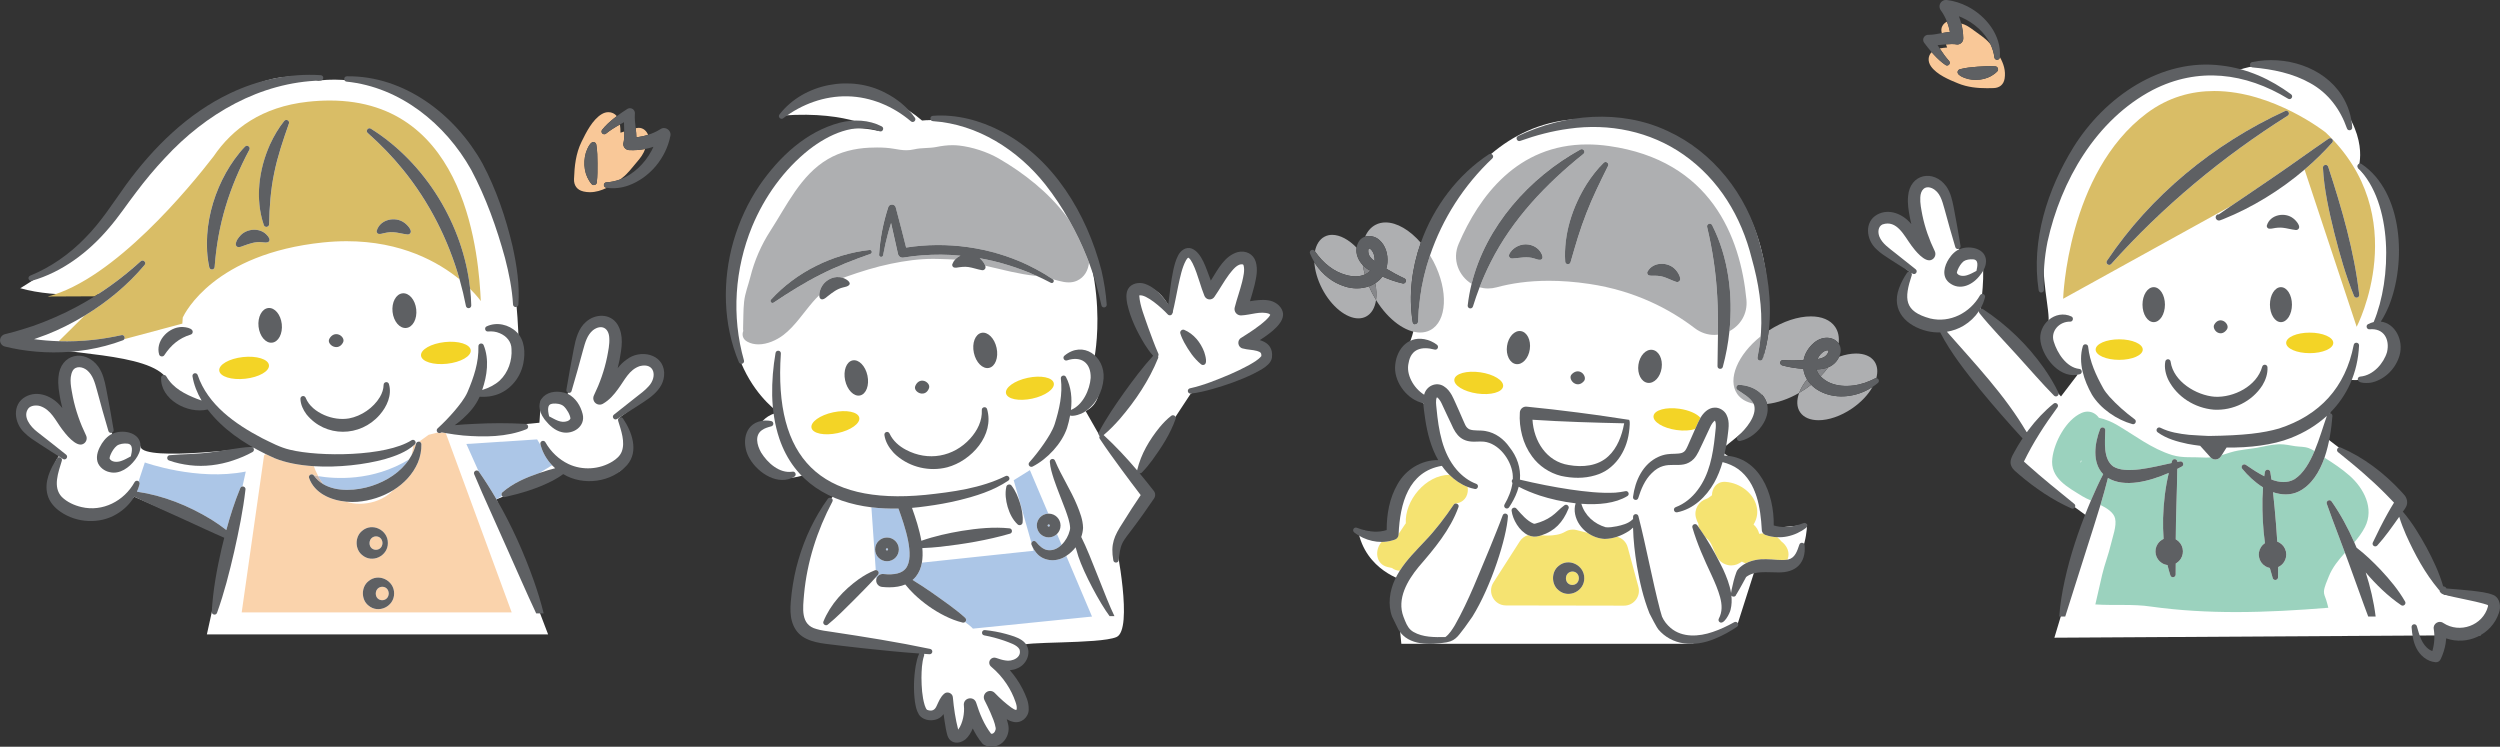 <?xml version="1.0" encoding="UTF-8"?>
<svg xmlns="http://www.w3.org/2000/svg" version="1.1" xmlns:xlink="http://www.w3.org/1999/xlink" viewBox="0 0 1528.09 456.45">
  <rect x="0" y="0" width="1528.09" height="456.45" fill="#333333" stroke="none"/>
  <defs>
    <style>
      .cls-1 {
        fill: #aeafb1;
      }

      .cls-2 {
        fill: #f3d426;
      }

      .cls-3 {
        fill: #f5e371;
      }

      .cls-4 {
        fill: #5e6063;
      }

      .cls-5 {
        fill: #fff;
      }

      .cls-6 {
        fill: #d9bd66;
      }

      .cls-7 {
        fill: #ccb7ac;
      }

      .cls-8 {
        fill: none;
      }

      .cls-9 {
        fill: #f5e26d;
      }

      .cls-10 {
        fill: #fad3ac;
      }

      .cls-11 {
        fill: #9bd2be;
      }

      .cls-12 {
        fill: #acc6e7;
      }

      .cls-13 {
        fill: #f9c898;
      }

      .cls-14 {
        fill: #86878a;
      }

      .cls-15 {
        clip-path: url(#clippath);
      }
    </style>
    <clipPath id="clippath">
      <rect class="cls-8" x="215.06" y="-465.71" width="393.18" height="164.38"/>
    </clipPath>
  </defs>
  <!-- Generator: Adobe Illustrator 28.7.8, SVG Export Plug-In . SVG Version: 1.2.0 Build 200)  -->
  <g>
    <g id="_レイヤー_1" data-name="レイヤー_1">
      <path class="cls-5" d="M215.6-926.24c-4.02,27.46,14.98,52.99,42.44,57.01,13.82,2.03,27.15-1.79,37.5-9.57,7.51,12.3,20.23,21.3,35.61,23.55,20.65,3.03,40.2-6.97,50.34-23.78,7.43,7.63,17.33,12.98,28.69,14.64,19.86,2.91,38.7-6.22,49.13-21.88,26.97,3.25,51.76-15.56,55.72-42.59,3.41-23.28-9.73-45.16-30.54-53.74-2.57-13.72-13.57-24.92-28.15-27.06-8.43-1.24-16.58.78-23.19,5.09-7.4-12.96-20.46-22.52-36.36-24.85-21.67-3.18-42.12,7.99-51.77,26.33-6.31-16.38-21.02-28.98-39.62-31.71-27.46-4.03-52.99,14.98-57.01,42.44-1.29,8.81-.2,17.43,2.77,25.19-18.23,5.37-32.63,20.89-35.56,40.93Z"/>
      <path class="cls-5" d="M778.01-891.96c7.14,9.57,19.17,15.01,31.81,13.16,17.33-2.54,29.61-17.89,28.67-35.05,1.74.02,3.5-.09,5.27-.35,18.35-2.69,31.05-19.75,28.36-38.11-2.69-18.35-19.75-31.05-38.1-28.36-4.03.59-7.78,1.87-11.16,3.71.81-4.98.89-10.16.12-15.41-4.03-27.46-29.55-46.46-57.01-42.44-20.64,3.02-36.49,18.19-41.39,37.2-5.53-2.39-11.77-3.32-18.16-2.39-18.35,2.69-31.05,19.75-28.36,38.11.46,3.15,1.35,6.12,2.59,8.88-16.89,3.88-28.24,20.15-25.69,37.59,2.69,18.36,19.75,31.05,38.11,28.36,8.9-1.3,16.46-5.99,21.59-12.56,3.46,17.44,20.03,29.28,37.81,26.67,11.6-1.7,20.93-9.14,25.56-19.02Z"/>
      <path class="cls-5" d="M243.78-576.47c12.81,1.88,24.98-3.75,32.08-13.55-1.48,13.05,7.65,25,20.74,26.92,8.82,1.29,17.22-2.3,22.48-8.73,4.75,4.28,10.78,7.26,17.59,8.26,15.69,2.3,30.43-6.65,36.06-20.76,2.85,1.31,5.93,2.25,9.19,2.73,18.36,2.69,35.41-10.01,38.11-28.36,2.69-18.35-10.01-35.42-28.37-38.1-.31-.04-.61-.08-.92-.11,1.25-17.38-11.11-33.05-28.63-35.62-6.07-.89-11.99-.09-17.3,2.04-7.5-8-17.65-13.62-29.35-15.34-27.46-4.03-52.99,14.97-57.01,42.44-.63,4.33-.69,8.61-.24,12.76-1.51-.45-3.08-.8-4.69-1.04-18.36-2.69-35.42,10.01-38.11,28.36-2.69,18.36,10.01,35.42,28.36,38.11Z"/>
      <path class="cls-5" d="M677.17-615.9c0,23.9,19.37,43.27,43.26,43.27,13.97,0,26.39-6.63,34.3-16.91,3.18,15.25,16.69,26.71,32.88,26.71,16.99,0,31.02-12.61,33.27-28.98,5.2,3.31,11.37,5.23,18,5.23,18.55,0,33.59-15.04,33.59-33.59,0-12.28-6.59-23.01-16.43-28.87,4.29-5.64,6.85-12.68,6.85-20.32,0-18.55-15.04-33.59-33.59-33.59-5.12,0-9.98,1.15-14.32,3.2-4.54-13.18-17.04-22.65-31.76-22.65-18.55,0-33.59,15.04-33.59,33.59,0,.28.01.55.02.83-5.14-6.82-13.49-11.26-22.92-11.26-15.63,0-28.3,12.19-28.3,27.22,0,6.04,2.05,11.62,5.5,16.13-15.71,6.49-26.77,21.95-26.77,40Z"/>
      <g id="_鳥" data-name="鳥">
        <g class="cls-15">
          <path class="cls-4" d="M601.62-361.86c-2.07-.71-4.03-.84-5.97-1.27-1.46-.26-2.92-.52-4.38-.78-1.87-.33-3.73-.67-5.6-.99.98-2.74,1.35-5.7,1.14-8.68-.08-1.08-.23-2.16-.45-3.24-1.6-7.12-8.32-6.57-13.82-4.8-7.37,2-14.58,4.33-21.4,7.92-1.49.76-.88,3.13.8,3.07,8.63-.24,16.99-2.05,25.26-4.28.97-.28,1.63-.4,2.29-.44-.24-.44.07-.23.37.47.14.35.25.71.38,1.07.93,2.56,1.58,5.35,1.99,8.31-6.76-1.18-13.54-2.31-20.32-3.38-5-.79-10.01-1.55-15.02-2.25,2.47-21.03-22.93-33.22-38.8-19.33-3.7,3.23-6.05,7.17-7.24,11.31-.1-.17-.22-.34-.4-.48-1.03-.85-2.19-1.5-3.41-2.03-3.71-1.63-7.89-1.98-11.9-1.23-3.74.67-4.2,6.07-.56,7.32,2.18.75,4.29,1.63,6.38,2.57,2.68,1.2,5.34,2.5,8.06,3.74.35.16.75.2,1.14.1.17,1.16.42,2.31.74,3.44,2.61,8.92,10.26,16.19,21.29,16.34,1.48,7.17,4.96,13.87,9.55,19.61,7.44,8.92,18.12,17.15,30.35,16.69.92,1.75,2.55,3.6,3.23,4.36,4.77,4.85,11.62,8.19,18.55,7.25,1.44-.18,1.99-2.19.8-3.07-3.3-2.69-6.59-4.55-10.13-6.61-1.79-1-3.51-1.99-5.26-2.93,3.87-.86,7.77-2.2,11.53-3.95.98,1.09,2.65,1.99,3.55,2.47,2.84,1.33,5.97,1.88,9.08,1.44,1.69-.3,3.79-.74,5.12-2.16.6-.88.35-2.08-.55-2.65-3.13-1.9-6.51-2.9-9.99-3.1,7.94-5.14,14.6-12.16,18.05-20.27,3.07-6.4,3.79-16.73-4.49-19.55"/>
          <path class="cls-5" d="M600.1-347.59c-4.87,14.48-22.97,25.57-37.69,27.32-10.39.92-19.56-5.97-26.54-13.08-4.89-5.14-8.72-11.35-10.87-18.21-.33-1-1.28-1.27-2.05-1-7.49-1.46-13.45-6.96-15.24-13.66-4.17-14.51,10.55-27.39,24.43-21.28,6.35,2.71,11.08,9.34,11.49,17,.03.45.21.8.47,1.05.08.56.44,1.09,1.14,1.27,5.71,1.53,11.44,2.97,17.18,4.38,2.17.53,4.33,1.07,6.5,1.59,5.18,1.24,10.37,2.44,15.56,3.63,1.57,3.41,1.94,6.53,1.33,9.32-.92-1.21-2.53-2.3-3.4-2.86-3.49-1.98-7.75-2.8-11.66-1.84-.99.24-1.96.6-2.89,1.08-1.18.63-1.25,2.44-.1,3.14,1.46.95,2.87,1.55,4.24,2.07,3.46,1.2,6.78,2.05,10.38,2.04.67,0,1.35-.03,2.05-.1-.35.61-.72,1.2-1.16,1.77-.85,1.09-1.87,2.1-3.03,3.04-.57-.69-1.24-1.29-1.75-1.65-3.29-2.34-7.61-3.18-11.42-1.44-1.15.55-1.47,2.14-.6,3.08.99,1.12,2.03,1.86,3.05,2.48,1.23.69,2.52,1.27,3.84,1.66-1.63.77-3.33,1.48-5.01,2.03-6.57.96-13.37-.14-19.23-3.64-.55-.33-1.26-.31-1.8.09-2.75,2.08,4.5,6.8,6.27,7.76.06.03.11.05.17.08,5.26,2.61,11.54,4.04,17.34,2.7,8.23-2.52,17.05-7.53,20-16.2,1.44-4.61.81-9.57-1.45-13.45,1.54.35,3.09.7,4.63,1.05l2.73.61c1.35.32,2.41.41,3.18,1.2,1.32,1.74.7,4.83-.09,6.96"/>
          <path class="cls-4" d="M376.22-418.7c-2.62-.91-5.44-1.15-7.95-1.72-5.14-.95-10.28-1.9-15.42-2.84-.02,0-.03,0-.05,0,3.04-3.32,4.48-8.09,4.09-12.63-.05-.59-.12-1.17-.23-1.75-.45-2.62-1.69-5.61-4.69-6.58-2.35-.69-4.36-.02-6.49.12-13.29,1.75-26.48,5.44-38.21,12.04-.37.21-.6.51-.71.84-1.72-.27-3.43-.56-5.15-.83,2.54-19.28-15.04-35.85-34.22-33.4-15.45,1.72-26.81,14.7-27.88,29.21-.08,1.08-.1,2.17-.06,3.26-1.84-3.09-4.34-5.72-7.16-7.94.62.01,1.24.03,1.86.06,1.16.06,2.32.13,3.47.24.57.05,1.16-.19,1.51-.7.52-.74.33-1.77-.41-2.28-2.9-1.97-6.28-3.18-9.73-3.78-3.49-.6-7.12-.55-10.64.14-1.29.25-2.41,1.17-2.87,2.5-.69,1.99.37,4.16,2.36,4.84,1.14.38,2.25.81,3.36,1.25,5.62,2.24,10.93,5.17,16.21,8.23.48.28,1.09.3,1.62.01.24-.13.43-.32.57-.54.2,1.92.57,3.85,1.16,5.76.19.61.4,1.23.63,1.84,3.96,11.55,15.62,19.91,27.69,19.88,1.02,4.62,2.6,9.14,4.7,13.4,2.35,4.72,5.24,9.17,8.59,13.25,10.26,12.04,24.87,23.24,41.58,22.08,1.02-.08,2.05-.2,3.08-.33,1.41,2.28,3.14,4.34,5.05,6.2,4.64,4.42,10.32,7.8,16.47,9.62,3.08.9,6.27,1.45,9.53,1.31.52-.03,1.02-.29,1.32-.76.5-.78.26-1.82-.52-2.31-2.62-1.68-5.2-3.07-7.74-4.49-6.05-3.27-12.23-7.05-18.28-10.62,5.1-1.18,10.25-2.99,15.22-5.35.05.07.1.14.16.19,3.24,2.86,7.26,4.29,11.4,5,4.17.63,8.44.49,12.38-1.34,1.29-.57,1.31-2.57.01-3.16-1.94-.96-3.82-1.52-5.68-2.01-4.17-.97-8.27-1.66-12.48-1.72,11.66-6.7,21.76-16.32,27.03-27.38,1.16-2.52,2.19-5.13,2.92-7.82,1.97-6.85.6-16.48-7.39-18.98ZM349.76-424.59c-.11.23-.15.49-.14.75-10.86-1.97-21.74-3.89-32.63-5.7-1.13-.19-2.26-.36-3.38-.54,1.52-.31,3.03-.62,4.53-.94,1.88-.4,3.75-.79,5.63-1.18,8.45-1.8,17.54-3.53,26.07-5.07.89,1.84,1.35,3.91,1.34,5.98.04,2.23-.46,4.5-1.41,6.7Z"/>
          <path class="cls-5" d="M373.91-395.19c-8.42,17.37-31.74,31.33-50.63,33.28-14.54,1.24-27.4-8.46-37.02-18.49-6.67-7.19-11.86-15.85-14.64-25.35-.23-.77-1.01-1.26-1.82-1.11-.18.03-.34.1-.49.19-10.17-1.63-19.05-8.97-21.84-18.81-6.27-20.97,14.99-39.58,35.01-30.5,9.35,4.17,15.53,13.95,15.7,24.31.01.53.24.93.57,1.18.04.61.41,1.2,1.18,1.4,6.03,1.5,12.07,2.96,18.11,4.39,2.01.48,4.01.94,6.02,1.41,9.78,2.28,19.57,4.5,29.37,6.66.04.11.09.23.16.34,2.05,3.43,2.99,7.36,2.87,11.13-.05,1.56-.28,3.08-.68,4.54-.57-1.99-4.4-4.12-5.67-4.86-5.93-2.99-13.11-4.02-19.45-1.62-1.35.51-1.42,2.58-.08,3.16,3.85,1.77,7.59,2.69,11.56,3.68,3.99.92,7.72,1.73,11.97,1.76.38,0,.75-.12,1.07-.37-.08.19-.15.38-.23.57-1.68,3.4-4.17,6.15-7.11,8.45-.99-1.12-2.42-2.11-3.15-2.64-4.48-2.79-10.02-4.09-15.21-2.53-1.31.4-1.67,2.25-.59,3.1,1.42,1.2,2.88,2.01,4.32,2.74,2.94,1.37,5.88,2.46,8.99,2.98-3.29,1.78-6.8,3.2-10.19,4.44-2.77.64-5.82.56-8.71.42-6.53-.48-12.98-2.3-18.56-6.14-.52-.37-1.22-.37-1.77-.02-.05.03-.11.05-.16.09-.68.56-.78,1.57-.21,2.26,3.03,3.66,7.18,6.4,11.6,8.19,4.47,1.8,9.22,2.76,14.05,2.88,2.02.05,4.44-.04,6.39-.65,9.1-2.83,18.13-7.62,23.78-15.65,5.25-7.35,4.99-18.05,0-25.15.35.08.7.16,1.05.23l7.46,1.64,3.73.81c2.01.46,3.77.67,5.02,1.98,3.28,4.45.28,11.08-1.75,15.68"/>
          <path class="cls-9" d="M238.81-430.42c-.52.29-1.13.27-1.62-.01-5.28-3.06-10.59-5.99-16.21-8.23.22,2.12,1.65,4.02,4.31,4.02.11,0,.22,0,.33-.01.04,0,.07,0,.11,0,.2,0,.38.02.47.03.23.12.46.26.64.41.94.75,1.84,1.53,2.78,2.27,2.17,1.71,4.12,3.66,6.07,5.62,1.01,1.01,2.14,1.43,3.24,1.43.55,0,1.09-.12,1.61-.31-.59-1.91-.96-3.84-1.16-5.76-.14.22-.33.4-.57.54"/>
          <path class="cls-9" d="M239.25-433c-.04-1.09-.02-2.18.06-3.26-1.54-1.39-3.11-2.73-4.72-4.08-.21-.18-.43-.35-.64-.53-.62-.03-1.24-.05-1.86-.06,2.82,2.22,5.33,4.85,7.16,7.94"/>
          <path class="cls-9" d="M499.04-369.27c-2.72-1.24-5.37-2.53-8.06-3.74.19.81.58,1.58,1.25,2.2,1.11,1.02,2.33,1.81,3.69,2.45.49.23.97.45,1.45.7.07.04.29.13.48.23.13.12.27.24.39.37.72.72,1.68,1.16,2.68,1.32-.33-1.12-.58-2.27-.74-3.44-.39.1-.79.06-1.14-.1"/>
          <path class="cls-9" d="M500.34-376.94c-.27.2-.6.31-.98.29-.58,0-1.16.01-1.75.02.4.4.79.82,1.16,1.25.29.41.75.96,1.2,1.57.05-1.05.17-2.09.37-3.13"/>
          <path class="cls-9" d="M352.8-423.27s.03,0,.05,0c4.45-2.71,7.75-7.9,4.04-12.64.39,4.54-1.04,9.32-4.09,12.63"/>
          <path class="cls-9" d="M349.51-437.68s.09.09.17.14c-.14-.2-.26-.27-.17-.14"/>
          <path class="cls-9" d="M321.93-422.81c.68,0,1.39-.15,2.12-.47-2.01-.47-4.01-.94-6.02-1.41.96,1.11,2.34,1.89,3.9,1.89"/>
          <path class="cls-9" d="M566.19-361.88c.05,0,.1,0,.15,0,.9,0,1.75-.13,2.6-.32-2.17-.52-4.34-1.06-6.5-1.59.77,1.1,2.01,1.88,3.75,1.91"/>
          <path class="cls-9" d="M580.25-373.81c-2.24.09-4.44.16-6.71.49-2.34.34-4.99,1.72-7.26,1.72-.03,0-.06,0-.09,0s-.06,0-.09,0c-2.16,0-3.54,1.19-4.18,2.72,6.78,1.07,13.56,2.2,20.32,3.38-.42-2.97-1.06-5.75-1.99-8.31"/>
          <path class="cls-9" d="M585.66-364.9c1.87.33,3.73.66,5.6.99.81-.97,1.3-2.17,1.25-3.67-.12-3.74-2.71-5.38-5.71-6.01.21,2.99-.16,5.94-1.14,8.68"/>
          <path class="cls-9" d="M340.13-416.73c-8.46-3.46-18-5.13-27.1-5.13-.13,0-.26,0-.38,0-1.95.01-3.3.97-4.03,2.28-2.68.41-5.18,1.36-7.05,3.15-4.77,4.56-4.81,12.24-3.56,18.25.87,4.21,2.6,7.77,4.96,10.7.55-.35,1.25-.35,1.77.02,5.59,3.83,12.03,5.66,18.56,6.14,2.89.14,5.94.23,8.71-.42,3.38-1.24,6.89-2.67,10.19-4.44-3.11-.52-6.05-1.62-8.99-2.98-1.44-.73-2.9-1.54-4.32-2.74-1.09-.86-.72-2.7.59-3.1,5.19-1.56,10.73-.26,15.21,2.54.74.54,2.16,1.53,3.15,2.64,2.93-2.29,5.43-5.05,7.11-8.45.08-.19.15-.38.23-.57-.32.24-.69.37-1.07.37-4.25-.03-7.98-.85-11.97-1.76-3.97-.99-7.71-1.91-11.56-3.68-1.35-.58-1.27-2.65.08-3.16,6.33-2.4,13.52-1.38,19.45,1.61,1.26.74,5.09,2.87,5.67,4.86.41-1.46.63-2.98.68-4.54-2.99-6.19-10.25-9.09-16.31-11.58M308.01-408.5c.71-.93,1.75-1.32,3.11-1.44-1.08.39-2.14.87-3.11,1.44M328.53-387.65c.21.02.43.04.65.06-1.18.15-2.36.24-3.54.24-2.03,0-4.05-.25-6.02-.79,2.97.16,5.94.19,8.91.49"/>
          <path class="cls-9" d="M554.98-359.17c-2.31,0-4.48.5-6.24,1.74-.35.25-.65.52-.92.81-2.11.17-4.09.72-5.72,1.83-9.21,6.26,2.72,18.8,8.48,22.75.88.6,1.97,1.13,3.18,1.58-.05-.03-.11-.05-.17-.08-1.77-.96-9.03-5.68-6.27-7.76.54-.41,1.26-.42,1.8-.09,5.87,3.5,12.66,4.59,19.23,3.64,1.68-.56,3.38-1.26,5.01-2.03-1.32-.4-2.6-.97-3.84-1.66-1.02-.62-2.06-1.37-3.05-2.49-.87-.94-.55-2.53.6-3.08,3.81-1.74,8.14-.9,11.42,1.44.51.36,1.18.96,1.75,1.65,1.16-.94,2.19-1.95,3.03-3.03-.24-.58-.52-1.15-.88-1.67-3.6.01-6.92-.84-10.38-2.04-1.37-.53-2.78-1.12-4.24-2.08-1.15-.7-1.08-2.51.1-3.14.93-.49,1.9-.84,2.89-1.08-.46-.26-.92-.53-1.37-.78-3.65-2.07-9.37-4.44-14.42-4.44"/>
          <path class="cls-4" d="M349.69-437.54c-.08-.05-.14-.1-.17-.14-.09-.13.03-.06.17.14"/>
          <path class="cls-4" d="M265.42-443.66c-2.49-.31-4.84,2.06-5.25,5.3-.41,3.24,1.28,6.13,3.77,6.44,2.49.31,4.84-2.06,5.25-5.3.41-3.24-1.28-6.13-3.77-6.44"/>
          <path class="cls-4" d="M498.77-375.38c-.37-.43-.75-.85-1.15-1.25.59-.01,1.17-.02,1.75-.02.38.02.71-.1.98-.29-.19,1.04-.31,2.08-.37,3.13-.45-.61-.91-1.16-1.2-1.57"/>
          <path class="cls-4" d="M520.04-379.27c-1.83-.23-3.55,1.51-3.85,3.89-.3,2.38.94,4.49,2.76,4.72,1.83.23,3.55-1.51,3.85-3.89.3-2.38-.93-4.49-2.76-4.72"/>
          <path class="cls-9" d="M316.99-429.55c10.89,1.81,21.77,3.74,32.63,5.71,0-.25.03-.51.14-.75.95-2.2,1.45-4.48,1.41-6.7.01-2.07-.45-4.15-1.34-5.98-8.52,1.54-17.62,3.27-26.06,5.07-1.88.38-3.75.78-5.63,1.18-.54.43-.92.94-1.15,1.48"/>
        </g>
      </g>
      <g>
        <path class="cls-5" d="M194.5,49.29s117.97-19.14,122.56,161.18c0,0-1.49,31.7-26.8,31.35l-17.73,22.05,57.18-5.48.96-13.98h15.48s10.42-49.22,21.55-46.32c11.14,2.89,8.35,34.59,8.35,34.59,0,0,15.89-23.47,24.02-10.12,8.13,13.35-21.24,32.5-21.24,32.5,0,0,16.09,36.32-9.41,34.91l-25.5-1.42-40.44,16.65,31.54,82.56H126.45l13.08-59.21-57.42-24.9s-27.44,23.94-42.51,6.44c-15.07-17.5-3.37-31.75-3.37-31.75,0,0-30.94-25.95-21.32-31.68,9.62-5.73,29.49,11.73,29.49,11.73,0,0-11.13-37.73,0-38.2,11.13-.47,14.85,10.82,14.85,10.82l10.23,37.58s13.99-4.74,16.41,4.57c2.42,9.31,72.05,0,72.05,0l-31.49-25.42s-13.35.54-24.23-16.03c-10.88-16.56-63.52-14.54-94.15-22.64l58.81-29.81s-31.73,3.48-54.51-3.1c0,0,35.75-20.92,57.1-46.9,21.36-25.98,75.33-96.5,125.03-79.97Z"/>
        <path class="cls-5" d="M476.07,252.24s-50.44-32.99-20.69-116.29c0,0,24.74-69.74,82.16-55.76,0,0-17.74-12.63-58.99-9.58,0,0,43.53-32.36,85.04,3.06,0,0,53.99-6.46,85.37,43.8,31.38,50.26,19.7,102.71,19.7,102.71,0,0,10.53,23.23-5.09,31.11l8.63,15.12,35.67-48.71s-23.81-36.97-11.33-41.45c12.49-4.48,20.06,15.28,20.06,15.28,0,0,3.56-40.53,7.61-38.75,4.05,1.78,15.86,25.46,15.86,25.46,0,0,14.51-22.92,19.57-20.43s0,30.7,0,30.7c0,0,17.88-2.56,19.23,1.83,1.35,4.39-12.82,16.71-12.82,16.71,0,0,13.5,6.13,8.77,11.08-4.72,4.94-46.99,22.46-46.99,22.46l-32.65,49.64,8.44,13.98-21.6,27.85s10.97,52.95.34,57.36-59.63,2.41-57.63,5.41,2,6-1,10-12-2-15-1,25,32,15,34-16-15-19-12,13,20,5,25-13-20-17-19,0,18-7,18-3-18-7-19-9,10-13,6-5-8-5-18,5-18,2-21-38-6-38-6c0,0-31,1-36-6s2.96-66.6,21.87-83.81l-18.85-11.8s-26.7,10.79-32.44-18.91c0,0,3.12-17.58,16.75-19.08Z"/>
        <path class="cls-5" d="M869.49,160.28s32.44-114.7,134.92-81.63,72.11,145.28,72.11,145.28l.67,30.53-25.79,20.92,16.2,11.47,14.24,36.17,22.7-2.34s-.34,20.41-11.31,24.84c-10.97,4.43-20.76,3.33-20.76,3.33l-10.46,32.82-27.61,11.84h-177.85l-2.75-27.45,4.71-11.05s-24.01-5.93-28.53-31.31l22.13,4.32s-.47-45.9,30.47-45.9l-12.17-35.2s-21.71-15.55-11.91-30.84c9.8-15.29,10.98-55.81,10.98-55.81Z"/>
        <path class="cls-5" d="M1240.34,266.18l-56.07-66.42s-23.39-6.46-22.38-17.81c1.01-11.35,5.32-15.82,5.32-15.82,0,0-29.15-22.53-18.75-30.79,10.4-8.27,23.05,8.1,23.05,8.1,0,0-3.04-35.94,7.93-31.89,10.97,4.05,18.73,43.7,18.73,43.7,0,0,9.79-4.56,12.82,2.36,3.04,6.92-.49,31.1-.49,31.1l49.25,53.6,10.1-13.24s-25.19-14.43-18.61-28.09c6.58-13.67-24.6-62.9,36.34-133.27,0,0,45.75-33.59,78.82-24.14,0,0,31.72-14.31,57.37,12.08,25.65,26.39,17.67,47.12,17.67,47.12,0,0,29.16,24.82,22.28,57.22-6.88,32.39-9.54,38.13-9.54,38.13,0,0,15.49,5.84,10.59,15.58-4.89,9.73-5.91,19.86-29.19,18.51l-11.14,18.28-2.15,17.49,48.03,36.78-4.71,8.12,28.16,50.52,29.04,4.8-6.57,20.05-260.53,1.55,21.93-72.89-45.89-33.41,8.6-17.3Z"/>
        <g>
          <path class="cls-8" d="M1420.48,361.34c-.14,1.85.71,3.39,1.31,5.17.54,1.6.89,3.3,1.36,4.95-18.8,1.53-37.6,2.64-56.41,2.64-17.33,0-34.66-.94-51.99-3.36-10.83-1.67-22.36-.54-34-1.31,1.34-6.05,2.75-12.09,4.17-18.19,1.47-6.3,3.91-12.31,5.34-18.6,1-4.41,3.69-11.31,2.54-15.86-.88-3.47-4.68-6.03-8.91-8.16-2.61,8.72-5.43,17.36-8.17,26.04-4,12.36-9.31,29.53-13.36,42.17h185.19c-1.76-4.63-3.41-9.26-5.08-13.87l-6.63-18.33c-.83-2.26-1.67-4.52-2.51-6.78-3.94,4.39-7.69,8.93-9.94,14.62-.95,2.41-2.7,6.21-2.9,8.86Z"/>
          <path class="cls-8" d="M1400.16,267.73c-10.98,4.34-25.4,6.01-39.2,5.82l-2.96,4.64c1.7-.49,3.43-1.07,5.32-1.66,6-1.89,12.66-1.98,18.83-3.36,3.32-.75,6.65-1.36,10.05-1.59.46-.03.91-.05,1.36-.05,3.19,0,6.12.73,9.29,1.19,2.87.42,5.57.17,8.35,1.2,1.22.46,2.39,1.07,3.52,1.77,3.08-7.32,5.33-15.32,7.56-21.52-6.18,5.67-13.64,10.25-22.12,13.56Z"/>
          <path class="cls-8" d="M1463.73,306.54c.02-.06,0-.04-.03.05.01-.02.02-.03.03-.05Z"/>
          <path class="cls-8" d="M1271.99,281.45c-.36.95-.36,1.27-.26,1.27.2,0,.79-1.11.26-1.27Z"/>
          <path class="cls-8" d="M211.72,306.66c2.44.79,5.12,1.25,8.1,1.25,1.36,0,2.78-.09,4.26-.3,7.07-.96,12.4-4.07,16.43-8.07-6.62,4.12-14.39,6.56-22.02,7.17-2.17.16-4.45.15-6.76-.06Z"/>
          <path class="cls-8" d="M346.75,257.43c.97-.4,1.58-.85,1.93-1.62-.15-2.16-2.19-5.77-4.14-7.53-1.67-1.44-4.46-1.75-6.54-1.58-1.52.28-2.28.4-2.8,1.93-.46,1.74,0,3.93.45,5.85,3.67,1.89,7.14,4.34,11.1,2.95Z"/>
          <path class="cls-8" d="M586.03,447.43s.01.02,0,0c0,0,0,0,0,0Z"/>
          <path class="cls-8" d="M339.33,286.2c-.65-.58-1.26-1.19-1.86-1.81l-7.69,4.71c1.8-.61,3.61-1.19,5.41-1.75,1.38-.4,2.75-.78,4.14-1.14Z"/>
          <path class="cls-8" d="M1067.55,352.31l.04-.08s-.06.09-.09.14c.01-.02.04-.04.05-.06Z"/>
          <path class="cls-8" d="M1196.67,164.85c-.27.65-.45,1.28-.55,1.92l-.03-.1h-.02c.92,2.22,4.3,2.25,6.41,1.51,1.77-.52,3.61-1.58,5.61-2.6.56-2.71,1.62-6.93-2.16-7.08-1.74-.15-4.11.15-5.62,1.17-1.57,1.26-2.84,3.3-3.62,5.17Z"/>
          <path class="cls-8" d="M946.96,376.85c6.58-1.18,13.07-1.22,19.73-.9,3.51.17,7.01.04,10.52.14,2.9.08,5.8.91,8.68.7.45-.03.87,0,1.26.06h21.8c-.26-.63-.51-1.27-.73-1.94-3.78-9.49-6-19.31-7.7-29.17-1.26-7.71-2.15-15.47-2.34-23.27-.97.95-2.01,1.74-2.54,2.1-2.28,1.45-4.7,2.65-7.23,3.5,3.06.8,5.61,3.17,6.5,6.44l6.54,24.22c1.56,5.79-2.8,11.48-8.79,11.48h-.02l-72.16-.13c-7.19-.01-11.53-7.97-7.65-14.02l16.11-25.15c1.21-1.89,3.04-3.2,5.11-3.81-5.46-2.51-9.45-9.59-10.11-14.94-.21-1.69,2.07-2.56,3.04-1.19,3.03,3.49,6.35,7.36,10.32,9.07.82.25.81.11,1.4-.05,3.43-.94,6.7-2.33,9.53-4.32,2.93-1.98,4.97-4.64,8.06-6.85,1.47-1.01,3.29.75,2.36,2.26-3.34,8.12-8.26,13.51-16.57,16.17,1.14.08,2.31.14,3.5.14,4.07,0,8.24-.57,11.19-2.4,1.38-.85,2.97-1.27,4.57-1.27.77,0,1.54.1,2.29.29l6.78,1.72c-1.97-1.4-3.7-3.15-5.03-5.17-2.49-3.69-3.71-8.64-2.3-12.93-8.01-.89-15.79-2.73-21.86-4.72-4.43-1.48-8.8-3.21-12.94-5.41-.24.94-.51,1.87-.86,2.8-1.24,3.53-3.03,6.77-5.03,9.79-.5.75-1.51.96-2.27.46-.73-.48-.94-1.45-.5-2.2,2.39-4.13,4.23-8.63,4.85-13.15-.47-.53-.57-1.33-.17-1.97.1-.17.23-.3.38-.42.04-1.12,0-2.23-.13-3.34-1.11-8.66-8.49-18.51-17.54-19.52-1.36-.16-3.01-.05-4.86-.02-8.27.42-11.94-3.39-14.99-10.59-1.88-3.88-4.32-9.17-6.14-13.06-.53-1.19-1.93-3.13-2.6-3.4-.06-.03-.1-.05-.13-.06-.95,1.64-.42,4.81-.24,6.86,1.27,13.18,3.52,27.28,12.39,37.53,3.23,3.69,7.24,6.81,11.87,8.51,1.86.68,1.09,3.53-.87,3.15-1.51-.29-2.98-.73-4.41-1.27.78,4.14-1.15,8.78-5.97,9.9-.4.09-.77.17-1.15.26,1.02.03,2,.99,1.54,2.21-4.97,13.84-14.87,25.58-24.32,36.51-6.98,8.48-13.42,19.58-9.29,30.5.29.73.56,1.45.85,2.17.05.11.09.22.13.33,1.11,2.73,2.41,5.24,5.15,6.8,5.75,3.31,12.8,3.25,19.5,3.11,2.42-1.76,4.23-4.68,5.82-7.29,8.55-15.13,14.7-31.53,21.49-47.54,2.26-5.65,5.69-13.9,7.7-19.54.59-1.79,3.34-1.29,3.21.63-.78,12.79-10.07,42.5-21.69,61.2h46.96Z"/>
          <path class="cls-8" d="M1357.58,132.97c.01-.07.02-.14.03-.2,0,.07-.01.14-.03.2Z"/>
          <path class="cls-8" d="M1357.57,133.04c-.02.1-.06.21-.1.31.05-.1.08-.2.1-.31Z"/>
          <path class="cls-8" d="M1058.26,345.62c-1.2,0-2.45-.23-3.75-.75-7.56-3.01-6-12.29-11.96-16.27,0,0-.01-.01-.02-.02,3.96,6.24,7.46,12.7,10.75,19.46,2.01,4.41,3.99,9.35,4.8,14.42l.31-1.83c.77-3.76,1.66-7.45,3.01-11.07.26-.67.65-1.35,1.19-1.85,1.28-1.39,2.8-2.49,4.46-3.36-.8-.3-1.59-.65-2.35-1.07-1.93,1.44-4.08,2.34-6.43,2.34Z"/>
          <path class="cls-8" d="M678.54,376.85c-2.07-2.41-3.93-4.97-5.67-7.59-5.91-9.04-10.37-18.89-13.75-29.1-.6-1.87-1.17-3.75-1.68-5.64-1.59,2.04-3.52,3.82-5.71,5.25l15.73,37.09h11.07Z"/>
          <path class="cls-8" d="M771.04,217.58c.05-.08.02-.08,0,.01,0,0,0,0,0-.01Z"/>
          <path class="cls-8" d="M859.28,319.87c-.82-13.9,12.22-29.61,26.67-29.63-1.12-1.11-2.18-2.29-3.15-3.52-.52-.65-1.01-1.32-1.49-2-20.57,3.5-25.58,23.29-26.42,41.56,1.35-1.7,2.62-4.02,4-5.88.13-.18.27-.36.41-.53Z"/>
          <path class="cls-8" d="M770.99,218.13h.05c-.02-.13-.03-.27-.04-.4-.02.1-.02.22,0,.4Z"/>
          <path class="cls-8" d="M936.7,256.56c.75,13,8.51,25.56,22.16,27.68,8.42,1.51,17.77.68,24.2-5.35,5.4-4.97,8.31-12.58,9.61-19.79l.07-.36c-18.21-.39-37.75-.96-56.04-2.18Z"/>
          <path class="cls-8" d="M992.82,258.74c.09.05.28.09.49.01-.16,0-.33,0-.5-.01h0Z"/>
          <polygon class="cls-8" points="878.3 242.8 878.3 242.8 878.3 242.79 878.3 242.8"/>
          <path class="cls-8" d="M39.87,199.44l-5.61,2.65-5.72,2.39c-1.95.77-5,1.88-7.74,2.83,5,.68,10.04,1.08,15.09,1.24l15.75-15.59c-3.84,2.32-7.77,4.48-11.77,6.47Z"/>
          <path class="cls-8" d="M74,281.76c1.9-.58,3.85-1.73,5.97-2.85.68-2.95,1.77-7.57-2.34-7.79-1.92-.19-4.48.14-6.14,1.25-1.72,1.36-3.09,3.56-3.94,5.6-.27.7-.52,1.38-.58,2.08l-.02.07-.03-.07-.04-.04c1.02,2.54,4.75,2.59,7.12,1.73Z"/>
          <path class="cls-2" d="M1411.78,215.87c7.96,0,14.4-2.81,14.4-6.28s-6.45-6.28-14.4-6.28-14.4,2.81-14.4,6.28,6.45,6.28,14.4,6.28Z"/>
          <path class="cls-2" d="M1309.73,213.68c0-3.47-6.45-6.28-14.4-6.28s-14.4,2.81-14.4,6.28,6.45,6.28,14.4,6.28,14.4-2.81,14.4-6.28Z"/>
          <path class="cls-6" d="M1421.47,80.92s-31.96-25.29-68.06-25.29c-13.68,0-27.95,3.63-41.31,13.65-48.59,36.44-51.03,113.34-51.03,113.34l102.46-56.63c3.1-2.11,6.26-4.23,8.66-5.85,10.08-6.81,24.31-16.49,34.09-23.48,5.67-3.96,11.27-8.03,17.09-11.92,1.53-1.04,3.43.99,2.17,2.44-5.14,5.8-10.83,11.32-16.9,16.5l31.84,96.08s35.2-67.72-19-118.84ZM1398.33,70.72c-39.98,25.23-76.36,55.46-107.9,90.69-1.3,1.43-3.69-.3-2.59-2,26.65-39.88,65.42-71.62,108.93-91.56,1.79-.77,3.25,1.76,1.56,2.88ZM1438.88,180.94c-5.1-12.53-8.77-25.47-12.07-38.54-3.18-13.11-6.25-26.35-6.95-39.91-.08-1.87,2.61-2.4,3.21-.6,8.34,25.55,15.91,51.47,18.98,78.25.18,1.85-2.45,2.54-3.17.8Z"/>
          <path class="cls-4" d="M1316.43,196.9c3.79,0,6.86-4.79,6.86-10.69s-3.07-10.69-6.86-10.69-6.86,4.79-6.86,10.69,3.07,10.69,6.86,10.69Z"/>
          <path class="cls-2" d="M918.76,236.17c.51-3.59-5.75-7.44-13.98-8.62-8.23-1.17-15.32.78-15.83,4.37s5.75,7.44,13.98,8.62c8.23,1.17,15.32-.78,15.83-4.37Z"/>
          <path class="cls-2" d="M1026.53,249.85c-8.23-1.17-15.31.78-15.83,4.37-.51,3.59,5.75,7.44,13.98,8.62,4.44.63,8.54.35,11.46-.61,1.14-2.6,2.33-5.24,3.24-6.83-2.12-2.5-6.97-4.71-12.86-5.55Z"/>
          <path class="cls-1" d="M899.5,173.48c8.67-35.12,35.2-64.9,66.54-82.14,1.72-.91,3.36,1.46,1.81,2.72-22.86,18.33-43.39,39.84-56.65,66.13-2.54,5-4.8,10.15-6.83,15.42,1.65.46,3.38.72,5.16.72s3.47-.23,5.26-.71c8.82-2.4,19.4-4,31.93-4,7.52,0,15.73.58,24.69,1.91,28.05,4.17,49.32,15.48,64.47,27.05,3.74,2.85,7.91,4.13,11.97,4.13.75,0,1.49-.05,2.22-.13.07-7.9,0-15.78-.46-23.68-.77-14.26-2.86-28.2-6.17-42.15-.44-1.84,2.17-2.85,3.06-1.15,9.92,19.52,12.87,42.69,10.58,64.82,6.58-3.44,11.23-10.49,10.4-19.21-3.7-38.64-21.91-85.17-84.06-93.97-4.61-.65-9.02-.96-13.24-.96-42.71,0-66.11,31.68-78.6,60.76-4.16,9.68.12,19.69,7.91,24.45ZM941.68,158.8c-.35.12-1.16-.06-1.52-.09-.61-.12-1.54-.48-2.16-.65-4.57-1.56-8.87-.34-13.6-.06-1.1.1-2.1-.73-2.08-1.86.14-1.3,1.17-2.29,1.93-3.28,2.3-2.25,5.25-3.56,8.65-3.54,3.41.08,6.77,1.73,8.67,4.53.85,1.33,2.44,4.2.12,4.94ZM1007.02,166.02c3.4-6.26,12.84-6.15,17.22-1.11,1.42,1.54,4.63,6.5,1.3,7.45-.38.08-.74,0-1.1-.1-2.69-.88-5.3-2.32-7.83-3.06-2.31-.72-5.03-.69-7.5-.66l-.96-.16c-1.08-.15-1.68-1.43-1.13-2.36ZM980.26,99.47c1.29-1.28,3.48.3,2.65,1.92-4.73,9.57-9.4,18.91-13.21,28.8-1.89,4.87-3.61,9.8-5.2,14.81-1.6,5.01-2.99,10.1-4.52,15.3-.51,1.74-3.12,1.47-3.25-.34-1.07-16.7,4.35-33.46,13.16-47.53,3.01-4.67,6.39-9.1,10.38-12.96Z"/>
          <path class="cls-1" d="M836.73,151.77v-.04s-.02.04-.04.06c0,0,.01-.01.04-.03Z"/>
          <path class="cls-1" d="M840.19,159.65c.21-2.6-.47-5.29-2.13-7.08-.28-.22-.61-.53-.93-.63-.29-.12-.42-.11-.44-.13-.67,1.12-.35,3.17.25,4.33.69,1.32,1.88,2.47,3.25,3.51Z"/>
          <path class="cls-1" d="M843.17,146.76c3.84,3.39,5.25,8.76,4.89,13.6-.1,1.38-.34,2.67-.7,3.88,3.58,2.17,7.23,4.16,11.02,5.9,1.77.81.88,3.52-1.03,3.1-4.3-.98-8.39-2.44-12.37-4.2-1.2,1.64-2.68,3-4.37,4.09.76,3.68.91,7.18.47,10.24,7.53,12.22,18.16,19.88,26.99,19.88,2.17,0,4.23-.46,6.11-1.44,10.34-5.35,11.26-24.11,2.05-41.9-.68-1.31-1.41-2.57-2.16-3.8-1.4,4.14-2.64,8.34-3.66,12.6-2.15,9.1-3.38,18.42-3.65,27.93-.03.91-.78,1.62-1.69,1.6-.79-.02-1.44-.6-1.57-1.35-2.6-16.13-.6-32.9,4.94-48.53-6.73-7.77-14.66-12.4-21.51-12.4-2.17,0-4.23.46-6.11,1.44-2.87,1.49-5.01,4.01-6.41,7.25,2.94-.9,6.49-.04,8.74,2.11Z"/>
          <path class="cls-1" d="M812.58,163c5.57,4.36,14.94,7.78,21.67,4.78-.54-1.94-.95-3.85-1.25-5.72-2.72-2.89-4.41-6.8-3.81-10.67-4.78-4.95-10.18-7.84-14.9-7.84-1.65,0-3.21.35-4.63,1.09-3.11,1.61-5.09,4.83-5.92,8.96,2.48,3.57,5.38,6.84,8.84,9.41Z"/>
          <path class="cls-1" d="M836.79,175c-4.56,1.63-9.88,1.7-14.77.1-7.52-2.31-13.61-7.28-17.88-13.62-.27-.42-.53-.84-.78-1.26.32,5.03,1.89,10.68,4.75,16.21,5.72,11.04,14.81,18.17,22.22,18.17,1.65,0,3.21-.35,4.63-1.09,3.4-1.76,5.46-5.44,6.13-10.14-.8-1.31-1.57-2.66-2.3-4.07-.74-1.43-1.39-2.86-2-4.3Z"/>
          <path class="cls-14" d="M837.64,165.46c-.1-.05-.2-.1-.29-.15-1.59-.78-3.08-1.9-4.34-3.25.3,1.87.71,3.78,1.25,5.72,1.23-.55,2.37-1.31,3.39-2.32Z"/>
          <path class="cls-14" d="M840.62,173.13c-1.19.76-2.47,1.38-3.83,1.87.61,1.43,1.26,2.87,2,4.3.73,1.41,1.5,2.76,2.3,4.07.43-3.06.28-6.56-.47-10.24Z"/>
          <path class="cls-1" d="M1074.23,218.52c.87-4.27,1.52-8.58,1.92-12.91-13.99,11.16-20.4,26.26-14.34,35.12,2.17,3.17,5.66,5.14,9.96,5.96-1.93-3.69-5.92-5.73-9.75-8.39-1.43-.91-.63-3.23,1.05-3.08,8.44.41,15.37,5.01,17.02,11.7,6.11-.64,12.94-2.9,19.61-6.76,1-2.72,2.64-5.53,4.83-8.25-1.21-2.01-1.96-4.19-2.27-6.43-4.34-.36-8.7-.95-12.94-2.16-.87-.25-1.38-1.16-1.13-2.03.22-.76.94-1.24,1.7-1.19,4.13.28,8.33.23,12.51.03.74-3.89,2.88-7.66,6.52-10.73,5.53-4.54,12.18-3.39,14.92.54.47-3.8-.19-7.3-2.14-10.15-2.94-4.3-8.31-6.4-14.83-6.4-7.69,0-16.97,2.93-25.74,8.62-.68,5.83-1.89,11.6-3.74,17.27-.65,1.87-3.47,1.31-3.17-.77Z"/>
          <path class="cls-1" d="M1116.91,216.4c.47-.74.83-1.48.77-2.16-.02,0-.13-.06-.44-.09-.48-.06-1.08.09-1.56.26-2.1.88-3.79,2.85-4.78,5.07,2.41-.35,4.66-1.09,6.01-3.09Z"/>
          <path class="cls-1" d="M1117.69,214.16l-.02.03s.02.03.02.04c0-.02,0-.05,0-.07Z"/>
          <path class="cls-1" d="M1110.32,225.82c.02.06.03.13.05.19.08-.07.16-.13.25-.2-.1,0-.2,0-.3.01Z"/>
          <path class="cls-1" d="M1112.04,238.96c-1.94-1.06-3.6-2.34-4.99-3.78-1.09.85-2.21,1.69-3.39,2.49-1.31.89-2.63,1.72-3.95,2.49-1.64,4.46-1.57,8.67.59,11.83,2.23,3.26,6.3,4.86,11.25,4.86,6.11,0,13.56-2.44,20.49-7.18,5.62-3.84,9.94-8.53,12.56-13.21-.92.61-1.86,1.18-2.83,1.71-8.99,4.8-20.47,5.85-29.74.78Z"/>
          <path class="cls-1" d="M1117.47,224.52c-1.36,1.87-2.92,3.71-4.67,5.5,6.67,7.06,18.37,6.95,27.12,3.96,2.07-.72,4.1-1.61,6.1-2.63.26-.14.55-.2.83-.19,1.07-3.85.78-7.43-1.11-10.21-2.23-3.26-6.3-4.86-11.25-4.86-3.16,0-6.69.66-10.31,1.94-.4.87-.92,1.76-1.61,2.68-1.42,1.83-3.17,3.03-5.1,3.81Z"/>
          <path class="cls-14" d="M1110.61,225.81c-.08.07-.16.13-.25.2.3,1,.78,1.96,1.43,2.86.32.41.66.78,1.01,1.14,1.74-1.79,3.3-3.63,4.67-5.5-2.13.86-4.48,1.2-6.86,1.29Z"/>
          <path class="cls-14" d="M1107.05,235.18c-.98-1.02-1.82-2.11-2.51-3.26-2.19,2.72-3.83,5.53-4.83,8.25,1.33-.77,2.65-1.6,3.95-2.49,1.17-.8,2.3-1.64,3.39-2.49Z"/>
          <path class="cls-3" d="M965.08,353.41c-.25-5.54-7.75-5.3-7.94,0,0,5.45,7.73,5.58,7.94,0Z"/>
          <path class="cls-3" d="M961.34,323.7c-1.6,0-3.19.42-4.57,1.27-2.95,1.82-7.12,2.4-11.19,2.4-1.19,0-2.36-.06-3.5-.14-.4.13-.8.26-1.21.37-2.42.74-4.73.45-6.82-.51-2.07.61-3.9,1.92-5.11,3.81l-16.11,25.15c-3.88,6.06.46,14.01,7.65,14.02l72.16.13h.02c5.99,0,10.36-5.69,8.79-11.48l-6.54-24.22c-.88-3.26-3.43-5.64-6.5-6.44-2.4.8-4.91,1.28-7.51,1.32-3.77-.16-7.43-1.5-10.48-3.67l-6.78-1.72c-.75-.19-1.52-.29-2.29-.29ZM968.35,353.41c.1,7.89-9.53,12.68-15.74,7.33-4.44-3.54-4.48-11.14-.06-14.73,6.24-5.44,15.91-.53,15.8,7.4Z"/>
          <path class="cls-4" d="M929.55,202.38c-3.85-.55-7.61,3.52-8.4,9.09-.79,5.57,1.68,10.53,5.53,11.08,3.85.55,7.61-3.52,8.4-9.09.79-5.57-1.68-10.53-5.53-11.08Z"/>
          <path class="cls-4" d="M1015.65,224.94c.79-5.57-1.74-10.54-5.66-11.1-3.92-.56-7.74,3.5-8.53,9.07-.79,5.57,1.74,10.54,5.66,11.1,3.92.56,7.74-3.5,8.53-9.07Z"/>
          <path class="cls-2" d="M148.48,218.25c-8.39.92-14.87,4.63-14.47,8.29.4,3.66,7.53,5.88,15.92,4.96,8.39-.92,14.87-4.63,14.47-8.29-.4-3.66-7.53-5.88-15.92-4.96Z"/>
          <path class="cls-2" d="M273.26,222.34c8.39-.92,14.87-4.63,14.47-8.29-.4-3.66-7.53-5.88-15.92-4.96-8.39.92-14.87,4.63-14.47,8.29.4,3.66,7.53,5.88,15.92,4.96Z"/>
          <path class="cls-12" d="M197.58,295.93c8.46,5.02,20.68,3.98,29.7,1.05,9.08-2.98,17.53-8.32,22.74-16.16-22.43,13.64-45.55,11.89-55.52,10.21,0,0,0,0,0,0,.84,1.57,1.86,3.24,3.07,4.89Z"/>
          <path class="cls-2" d="M496.01,261.5c.75,3.51,7.89,4.97,15.96,3.24,8.06-1.72,13.99-5.97,13.24-9.48-.75-3.51-7.89-4.97-15.96-3.24-8.06,1.72-13.99,5.97-13.24,9.48Z"/>
          <path class="cls-2" d="M628.15,230.95c-8.06,1.72-13.99,5.97-13.24,9.48.75,3.51,7.89,4.97,15.96,3.24,8.06-1.72,13.99-5.97,13.24-9.48-.75-3.51-7.89-4.97-15.96-3.24Z"/>
          <path class="cls-12" d="M542.83,335.8c0-.37-.3-.67-.67-.67s-.68.3-.68.67.3.67.68.67.67-.3.67-.67Z"/>
          <path class="cls-12" d="M539.96,350.86c6.77.71,11.38-.44,13.71-3.41,5.83-7.44-.7-26.08-4.47-36.58-5.58.12-11.14-.12-16.57-.79l2.66,38.37c.72-.05,1.41.36,1.69,1.06.23.59.11,1.24-.28,1.7-.35.43-.74.87-1.13,1.32l.1,1.51c.39-2,2.23-3.4,4.29-3.19ZM534.9,335.8c0-4,3.25-7.26,7.26-7.26s7.25,3.25,7.25,7.26-3.25,7.26-7.25,7.26-7.26-3.25-7.26-7.26Z"/>
          <path class="cls-12" d="M631.4,330.75c.7-.28,1.48-.03,1.92.54,2,2.49,4.36,4.47,6.81,4.9,3.3.57,6.34-.87,8.74-3.19l-2.8-6.61c-1.31,1.28-3.09,2.07-5.06,2.07-4,0-7.25-3.25-7.25-7.26s3.14-7.13,7.04-7.24l-11.29-26.6-9.9,6.17,10.83,38.26c.14-.46.48-.85.96-1.04Z"/>
          <path class="cls-12" d="M641.01,321.89c.37,0,.68-.3.68-.67s-.3-.67-.68-.67-.67.3-.67.67.3.67.67.67Z"/>
          <path class="cls-12" d="M667.47,376.85l-15.73-37.09c-.29.19-.59.38-.89.56-5.53,3.37-13.37,2.73-17.49-2.51-.88-1.04-1.58-2.15-2.15-3.29l.6,2.12-68.31,7.26c-.56,3.15-1.69,6.02-3.59,8.45-.63.8-1.34,1.5-2.1,2.16,8.12,4.92,15.71,10.43,23.4,16.03,2.97,2.24,5.93,4.51,8.77,7.13.69.63.74,1.71.1,2.39-.06.06-.13.11-.19.16,2.13,1.53,3.82,2.9,4.8,4.02l72.78-7.38Z"/>
          <path class="cls-10" d="M233.81,331.92c-.25-5.54-7.75-5.3-7.94,0,0,5.45,7.73,5.58,7.94,0Z"/>
          <path class="cls-10" d="M252.58,272.51s-.22,2.35-1.05,5.83c1.18-2.18,2.13-4.54,2.78-7.07l-1.73,1.24Z"/>
          <path class="cls-10" d="M270.12,264.27c-.3.12-.6.26-.91.37-.57.21-1.17.09-1.61-.26l-5.6,1.38-5.87,4.21c.07,0,.14.02.22.03.73.19,1.21.84,1.23,1.56.08,3.77-.67,7.64-2.16,11.22-3.06,7.13-8.44,12.76-14.91,16.78-4.02,4-9.36,7.11-16.43,8.07-1.48.2-2.9.3-4.26.3-2.98,0-5.66-.46-8.1-1.25-9.58-.87-19.54-5.17-22.82-14.58-.25-.85.15-1.53.74-1.88-.14-.15-.22-.24-.22-.24,0,0,.17.05.47.13.6-.24,1.32-.15,1.82.42.76.16,1.69.35,2.8.53,0,0,0,0,0,0-1.29-2.41-2.16-4.57-2.7-6.08-8.76-.56-17.11-2.09-24-4.9-1.82-.82-3.64-1.67-5.45-2.55l-.96.88-13.67,95.91h165.03l-40.26-109.54c-.69-.12-1.38-.24-2.07-.37-.11-.02-.2-.07-.3-.11ZM221.28,324.52c6.24-5.44,15.91-.53,15.8,7.4.1,7.89-9.53,12.68-15.74,7.33-4.44-3.54-4.48-11.14-.06-14.73ZM225.16,370.07c-4.44-3.54-4.48-11.14-.06-14.73,6.24-5.44,15.91-.53,15.8,7.4.1,7.89-9.53,12.68-15.74,7.33Z"/>
          <path class="cls-10" d="M229.68,362.73c0,5.45,7.73,5.58,7.94,0-.25-5.54-7.75-5.3-7.94,0Z"/>
          <path class="cls-7" d="M189.89,290.08c-.3-.08-.47-.13-.47-.13,0,0,.08.09.22.24.08-.05.16-.09.25-.12Z"/>
          <path class="cls-7" d="M191.88,290.73c1.56,2.19,3.51,3.89,5.7,5.2-1.21-1.66-2.23-3.33-3.07-4.89-1.11-.19-2.04-.37-2.8-.53.06.07.12.15.17.23Z"/>
          <path class="cls-12" d="M292.53,288.06c.06.06.11.12.16.19,3.83,5.49,7.42,11.15,10.78,16.94l3.37-2.06c-.44-.65-.47-1.57.22-2.19,6.57-5.72,14.57-9.1,22.71-11.85l7.69-4.71c-3.3-3.49-5.75-7.69-6.97-12.21l-2.19-3.59-43.24,2.79,7.47,16.69Z"/>
          <path class="cls-12" d="M85.32,295.9c-.38,1.59-.93,3.14-1.6,4.65,16.15,2.33,31.6,8.58,45.49,17.05,3.15,1.97,6.21,4.08,9.13,6.39,2.36-8.7,5.1-17.28,8.55-25.64.26-.62.78-.93,1.32-.98l2.01-9.14c-29.81,5.93-61.7-5.56-61.7-5.56l-3.82,11.56c.53.4.78,1.06.62,1.69Z"/>
          <path class="cls-6" d="M86.03,159.67c1.46-1.31,3.66.69,2.36,2.27-10.33,12.3-22.94,22.71-36.74,31.04l-15.75,15.59c7,.22,14.01-.05,20.94-.82,5.82-.64,11.61-1.62,17.38-2.89,1.52-.33,2.38,1.33,1.78,2.41l.2-.02,35.26-9.45.24-3.73c1.32-2.84,19.37-39.01,85.8-45.88,5-.52,9.8-.76,14.38-.76,33.62,0,56.2,12.85,69.01,23.32-6.94-24.42-18.57-47.35-34.61-67.1-6.5-8-13.71-15.43-21.53-22.35-1.46-1.28.22-3.67,1.93-2.64,33.39,20.96,56.43,58.66,60.67,97.9,4.4,4.37,6.54,7.45,6.54,7.45-1.25-25.26-7.42-122.57-92.31-122.57-4.3,0-8.79.25-13.5.77-27.95,3.09-45.98,16.37-57.55,33.39-14.12,18.33-60.6,75.18-101.37,85.64l28.71-.13c3.23-2.03,6.41-4.16,9.53-6.39,6.48-4.61,12.66-9.68,18.62-15.05ZM230.31,140.94c2.04-6.91,11.36-8.84,16.8-4.83,1.71,1.17,6.01,5.41,2.95,7.04-.36.17-.74.17-1.11.14-2.86-.31-5.76-1.18-8.45-1.37-2.47-.2-5.16.43-7.61,1.03l-.94.06c-1.1.1-1.98-1.03-1.64-2.07ZM165.1,88.19c2.35-5.09,5.16-9.94,8.66-14.28.57-.71,1.62-.83,2.33-.25.56.45.75,1.2.53,1.84-3.52,10.07-6.93,19.94-9.01,30.31-2.16,10.34-2.91,20.61-3.08,31.25-.02,1.82-2.63,2.26-3.23.53-5.47-16.06-3.06-34.14,3.81-49.4ZM162.67,143.19c1.12,1.12,3.33,3.59,1.22,4.83-.33.2-1.14.18-1.51.23-.63.01-1.63-.16-2.29-.19-3.99-.42-7.31.78-11.06,2.13-1.46.57-4.3,1.87-4.91-.54-.02-2.34,1.59-4.41,3.18-6.03,3.94-3.9,11.27-4.42,15.38-.43ZM126.63,143.61c.89-13.29,4.97-26.38,11.45-37.99,3.28-5.78,7.11-11.23,11.67-16.01,1.3-1.35,3.53.22,2.66,1.9-12.26,23.06-19.33,45.61-21.23,71.72-.08.91-.88,1.59-1.8,1.51-.74-.07-1.31-.61-1.47-1.29-1.42-6.48-1.73-13.18-1.3-19.83Z"/>
          <path class="cls-4" d="M166.29,209.45c3.92-.43,6.58-5.52,5.94-11.36-.64-5.85-4.34-10.24-8.26-9.81-3.92.43-6.58,5.52-5.94,11.36.64,5.85,4.34,10.24,8.26,9.81Z"/>
          <path class="cls-4" d="M248.34,200.46c4-.44,6.72-5.53,6.08-11.38-.64-5.85-4.4-10.23-8.4-9.79-4,.44-6.72,5.53-6.08,11.38.64,5.85,4.4,10.23,8.4,9.79Z"/>
          <path class="cls-4" d="M525.68,241.72c3.77-.81,5.8-6.26,4.54-12.17-1.26-5.92-5.34-10.06-9.11-9.26-3.77.81-5.8,6.26-4.54,12.17,1.26,5.92,5.34,10.06,9.11,9.26Z"/>
          <path class="cls-4" d="M604.5,224.88c3.84-.82,5.93-6.28,4.66-12.2-1.26-5.92-5.4-10.05-9.24-9.23-3.84.82-5.93,6.28-4.66,12.2,1.26,5.92,5.4,10.05,9.24,9.23Z"/>
          <path class="cls-1" d="M598.89,157.89c.99.81,2.8,2.78,3.34,4.51.41.1.83.21,1.24.3,9.66,2.25,19.42,4.85,29.32,5.9.38.04.75.09,1.13.14-11.19-5.06-23.05-8.79-35.12-10.92.03.02.06.04.09.07Z"/>
          <path class="cls-1" d="M653.53,134.63c-.55-.81-1.11-1.61-1.7-2.41-10.61-14.33-26.06-26.53-41.43-35.38-7.02-4.04-16.14-6.97-24.15-7.88-1.36-.15-2.71-.22-4.06-.22-3.22,0-6.42.4-9.6,1.05-4.62.95-9.29.41-13.84,1.49-1.67.39-3.23.55-4.74.55-2.54,0-4.99-.43-7.78-.92-3.28-.57-6.73-.76-10.14-.76-1.61,0-3.21.04-4.77.12-8.88.42-17.68,2.51-25.39,7.05-16.52,9.73-25,28.24-35.02,43.72-5.65,8.73-9.79,18.27-12.28,28.29-1.29,5.15-3.24,9.78-3.81,15.14-.58,5.38-.39,10.83-.62,16.22-.02.57.03,1.09.12,1.59-.9,2.31-.43,4.98,2.43,6.55,2.11,1.16,4.43,1.66,6.82,1.66,5.41,0,11.12-2.56,15.3-5.75,6.98-5.33,12.29-13.65,18.03-20.25,1.25-1.44,2.55-2.8,3.88-4.12-.02-1.67.59-3.37,1.3-4.85,1.92-3.83,6.64-6.62,11.01-6.09.57,0,1.33.17,2.12.45.59-.23,1.2-.45,1.87-.69,9.17-3.22,18.09-6.06,27.63-8.01,8.66-1.79,16.98-2.95,25.73-2.95,1.25,0,2.5.02,3.77.07,3.16.12,6.38.15,9.57.36.91-1.02,2.02-1.81,3.27-2.36-2.24-.2-4.51-.38-6.01-.47l-5.79-.17c-7.72-.02-15.45.49-23.07,1.78-1.51.28-2.97-.7-3.31-2.18-1.04-4.58-2.78-12.32-4.24-18.95-.59,1.87-1.16,3.74-1.69,5.63-1.26,4.64-2.33,9.34-3.18,14.1-.26,1.49-2.52,1.23-2.44-.29.56-9.88,2.53-19.67,5.58-29.09.69-2.25,4.02-2.15,4.58.11l.04.14,3.54,13.48,2.77,10.91c24.96-3.9,51.22-.25,74.06,10.52l5.37,2.72,5.23,2.95,4.95,3.18c1.26.33,2.53.67,3.85,1.02,1.95.52,3.97.92,5.97.92,1.73,0,3.44-.29,5.09-1.05,4.59-2.11,6.83-6.42,7.29-11.05-.44-1.17-.9-2.34-1.38-3.5-3.06-7.68-6.66-15.17-10.74-22.39ZM532.08,155.19c-10.53,3.69-20.8,7.67-30.69,12.74-9.93,4.99-19.24,10.85-28.51,17.07-1.18.79-2.56-.77-1.61-1.85,15.32-16.79,37.73-27.91,60.29-30.35,1.42-.12,1.88,1.91.52,2.4Z"/>
          <path class="cls-11" d="M1283.65,262.31c.68-1.76,3.33-1.17,3.19.7-.17,7.1-1.39,17.46,4.83,22.09,7.72,4.93,24.27.38,35.62-2.05.13-.43.24-.85.37-1.28.57-1.75,3.22-1.36,3.23.5,0,.02,0,.04,0,.06.58-.1,1.15-.2,1.68-.28,1.81-.35,2.74,2.19,1.11,3.08-.89.48-1.84.98-2.83,1.47-.18,14.41-.9,28.7-.94,43.09.17.09.34.19.51.29,1.89,1.2,3.2,3.07,3.68,5.26.49,2.19.09,4.44-1.12,6.33-.79,1.24-1.86,2.2-3.07,2.86,0,2.25-.01,4.51-.05,6.79-.03,1.83-2.66,2.24-3.23.49-.68-2.09-1.26-4.2-1.77-6.33-1.2-.15-2.38-.55-3.46-1.24-3.9-2.49-5.05-7.69-2.57-11.59.89-1.4,2.15-2.48,3.64-3.14-.31-4.25-.39-8.53-.3-12.78.27-9.29,1.33-18.56,3.5-27.58-11.71,5.13-27.03,9.27-37.21,3.09-1.39,5.55-2.93,11.04-4.57,16.5,4.23,2.12,8.03,4.68,8.91,8.16,1.15,4.55-1.54,11.45-2.54,15.86-1.44,6.29-3.88,12.29-5.34,18.6-1.42,6.1-2.84,12.13-4.17,18.19,11.64.77,23.17-.35,34,1.31,17.33,2.42,34.66,3.36,51.99,3.36,18.8,0,37.6-1.11,56.41-2.64-.47-1.65-.81-3.35-1.36-4.95-.6-1.78-1.45-3.32-1.31-5.17.2-2.65,1.95-6.46,2.9-8.86,2.25-5.69,6-10.23,9.94-14.62-1.42-3.83-2.86-7.66-4.31-11.49-2.27-6.11-4.64-12.18-6.79-18.43-.61-1.77,1.81-3.04,2.91-1.5,5.51,7.84,10.04,16.3,13.89,25.05,2.48-2.9,4.78-5.93,6.53-9.37,5.81-11.39-.71-23.75-9.45-31.44-4.74-4.17-9.94-7.6-15.27-10.96-3.09,8.87-7.98,16.8-15.75,20.67-4.99,2.45-10.59,2.2-15.71.43.75,6.56,1.29,13.13,1.85,19.74.26,3.5.52,6.99.74,10.49.56.2,1.11.47,1.63.8,1.89,1.21,3.2,3.07,3.68,5.26.48,2.19.09,4.44-1.12,6.33t0,0c-.89,1.4-2.15,2.48-3.63,3.14,0,2.1-.01,4.2-.08,6.32-.07,1.82-2.67,2.19-3.24.46-.65-2.06-1.24-4.13-1.78-6.21-1-.2-1.97-.57-2.86-1.14-1.89-1.2-3.2-3.07-3.68-5.26-.48-2.19-.09-4.44,1.12-6.33.65-1.02,1.49-1.85,2.44-2.48-1.25-8.98-1.68-18.08-1.54-27.15.07-2.3.18-4.61.36-6.91-.14-.08-.28-.17-.41-.25-4.69-3.02-8.8-6.88-12.3-11.12-.58-.7-.49-1.74.21-2.32.59-.49,1.42-.5,2.01-.08,2.95,1.92,5.75,3.97,8.73,5.6.81.47,1.65.94,2.5,1.38.13-.89.27-1.78.43-2.67.32-1.8,2.97-1.8,3.27.01.26,1.55.49,3.11.71,4.66,4.69,1.78,9.66,2.4,14.2-.26,5.34-3.53,9.13-10.03,12.13-17.16-1.13-.69-2.3-1.31-3.52-1.77-2.78-1.02-5.48-.78-8.35-1.2-3.17-.46-6.1-1.19-9.29-1.19-.45,0-.9.01-1.36.05-3.4.23-6.73.84-10.05,1.59-6.17,1.38-12.83,1.48-18.83,3.36-1.89.59-3.63,1.16-5.32,1.66l-.52.81c-.67,1.04-1.78,1.72-3.01,1.82-.11,0-.22.01-.33.01-1.1,0-2.14-.46-2.9-1.27-.86.08-1.74.14-2.66.14-.59,0-1.19-.02-1.81-.06-6.37-.39-12.86.4-19.03-1.49-12.63-3.86-22.97-12.13-34.2-18.66-2.78-1.61-6.64-3.23-10.66-4.14-1.51-2.19-3.97-3.76-6.88-3.76-1.14,0-2.36.24-3.61.78-9.58,4.14-16.76,17.9-17.96,27.75-1.5,12.23,9.55,17.69,18.43,23.24,1.35.84,3.18,1.68,5.2,2.57,2.32-5.45,4.78-10.83,7.5-16.11-6.95-7.16-5.18-18.99-1.91-27.52ZM1271.74,282.71c-.11,0-.1-.32.26-1.27.54.16-.06,1.27-.26,1.27Z"/>
          <path class="cls-3" d="M888.55,308.46c.35-.52.87-.73,1.37-.71.38-.08.75-.17,1.15-.26,4.83-1.12,6.75-5.77,5.97-9.9-4.16-1.6-7.92-4.2-11.09-7.35-14.45.03-27.48,15.73-26.67,29.63-.14.18-.28.35-.41.53-1.38,1.86-2.64,4.18-4,5.88,0,.06,0,.12,0,.18.04,1.52-.9,2.89-2.27,3.36-2.16.76-4.43,1.24-6.69,1.37-.46.03-.92.04-1.38.04-4.36,4.75-3.91,13.76,3.94,15.43.3.06,1.53.37,2.31.5,1.46,1.11,3.13,1.64,4.8,1.69,4.3-6.77,10.04-12.38,15.39-18.14,6.56-6.87,12.25-14.36,17.58-22.26Z"/>
          <path class="cls-3" d="M1042.55,328.6c5.96,3.97,4.4,13.26,11.96,16.27,1.3.52,2.55.75,3.75.75,2.35,0,4.51-.9,6.43-2.34.76.42,1.54.76,2.35,1.07,3.86-2.02,8.48-2.73,12.6-2.55,4.33,0,9,.94,12.94.24,1.74-4.25-.24-8.51-3.84-11.2-.68-.97-1.52-1.79-2.47-2.48-2.43-.11-4.86-.55-7.15-1.38-.57-.2-1.05-.54-1.41-.96-.17,0-.34,0-.51.02-.64.05-1.28.14-1.91.25-.56-2.27-1.72-4.16-3.45-5.69,1.74-2.81,2.61-6.13,2.14-9.59-1.24-9.22-10.31-15.83-19.18-16.47-.24-.02-.47-.03-.7-.03-5,0-7.63,4.03-7.69,8.23-1.09.76-2.22,1.81-3.22,2.11-4.91,1.52-7.89,6.52-6.57,11.58.36,1.38.88,2.64,1.53,3.78-.03.68.02,1.37.13,2.04,1.47,2.08,2.88,4.18,4.24,6.31,0,0,.01.01.02.02Z"/>
          <path class="cls-4" d="M209.63,209.4c1.17-2.03-.83-4.28-2.54-4.88-2.34-.85-4.49.26-5.74,2.49-1.21,2.05.82,4.21,2.54,4.83,2.36.88,4.52-.1,5.75-2.45Z"/>
          <path class="cls-4" d="M100.53,216.95c4-6.02,8.94-10.26,15.89-12.39.46-.12.87-.37,1.13-.79,1.71-3.49-5.81-4.25-8.01-3.77-7.55,1.03-14.49,8.91-12.27,16.66.42,1.46,2.56,1.65,3.26.3Z"/>
          <path class="cls-4" d="M186.85,243.19c-.23-.67-.87-1.15-1.62-1.13-.91.03-1.63.79-1.6,1.7.1,3.47,1.65,6.76,3.68,9.48,11.51,14.3,32.91,14.06,44.79.31,4.37-5,7.64-12.12,5.61-18.85-.54-1.73-3.17-1.38-3.22.45-.07,2.69-.91,5.22-2.27,7.51-3.97,6.68-11.43,11.71-18.89,13.09-4.95.84-10.34.04-15.19-2.08-4.79-2.12-9.26-5.5-11.29-10.48Z"/>
          <path class="cls-4" d="M211.84,49.9c32.75,3.35,60.4,25.79,76.18,53.9,9.04,16.98,15.56,35.34,20.65,53.87,2.42,9.34,4.35,18.85,4.91,28.47.04.81.68,1.49,1.52,1.55.9.07,1.69-.61,1.75-1.51.85-12.04-.99-23.99-3.56-35.69-4.14-17.49-9.95-34.68-18.41-50.59-16.58-29.78-47.74-53.75-82.88-53.27-2.11.05-2.09,3.08-.16,3.27Z"/>
          <path class="cls-4" d="M191.8,284.95c15.03.95,31.28-.98,43.43-4.3,6.53-1.95,13.1-4.28,18.3-8.98,1.47-1.37-.37-3.63-2-2.57-15.75,10.02-56.22,10.22-74.26,5.81-6.07-1.4-11.58-4.41-17.13-7.12-16.37-8.6-33.13-20.33-39.31-38.53-.24-.77-1.01-1.27-1.83-1.13-.89.15-1.5.99-1.35,1.88.86,5.24,2.89,10.24,5.58,14.82-.91-.31-1.81-.63-2.7-.97-7.45-2.95-14.67-6.52-18.83-13.72-.72-1.5-3.08-1.07-3.21.61-.63,13.42,16.31,22.49,28.43,19.55,9.2,11.99,21.94,20.6,35.42,27.2,1.81.88,3.62,1.74,5.45,2.55,6.89,2.82,15.24,4.35,24,4.9Z"/>
          <path class="cls-4" d="M15.58,242.51c-8.45,4.71-6.93,16.09-.71,21.91,2.84,2.91,6.18,4.88,9.44,7.05,4.56,2.96,9.61,6.24,14.2,9.09,1.73,1.07,3.47-1.39,1.9-2.66-5.67-4.62-11.87-9.34-17.59-13.87-4.23-3.24-9.33-9.55-5.35-14.55,1.42-1.53,4.42-2.04,7.06-1.27,6.65,2.21,9.24,8.59,13.41,14.15,1.89,2.59,8.59,11.27,12.85,9.03,1.95-.95,2.76-3.29,1.81-5.24-3.6-7.41-6.37-15.25-8.04-23.34-.88-5.1-2.61-11.42-.17-16.14,1.88-3.28,6.17-2.52,8.8-.38,3.55,2.98,4.73,7.38,6.11,12.36,2.24,8.27,4.49,16.56,6.96,24.79.6,1.93,3.48,1.27,3.19-.73-1.38-8.48-2.97-16.91-4.59-25.34-.9-4.51-1.93-9.19-4.72-13.2-8.16-11.19-23.33-8.05-24.41,6.33-.46,4.79.35,9.23,1.21,13.85.34,1.71.73,3.4,1.16,5.09-.25-.3-.51-.6-.77-.89-5.09-6.28-14.07-10.23-21.75-6.04Z"/>
          <path class="cls-4" d="M62.24,271.1c-1.99,3.2-3.73,7.24-2.67,11.08.95,3.35,4.34,5.84,7.52,6.42,6.11,1.5,11.96-2.92,15.31-7.34.08-.09.14-.18.19-.28.09-.08.17-.17.24-.27,1.71-2.4,3.02-4.93,3.08-8.13,0-8.02-10-10.12-16.2-7.86-3.2,1-5.73,3.7-7.47,6.38ZM66.92,280.07l.03.07.02-.07c.06-.7.31-1.38.58-2.08.85-2.04,2.22-4.24,3.94-5.6,1.67-1.11,4.22-1.44,6.14-1.25,4.11.22,3.03,4.84,2.34,7.79-2.11,1.12-4.07,2.27-5.97,2.85-2.37.86-6.09.81-7.12-1.73l.04.04Z"/>
          <path class="cls-4" d="M349.36,239c2.47-8.23,4.72-16.51,6.96-24.79,1.38-4.99,2.56-9.38,6.11-12.36,5.08-3.84,9.77-1.55,9.99,4.87.26,3.79-.65,7.88-1.36,11.65-1.67,8.07-4.42,15.89-8.02,23.28-.57,1.14-.58,2.52.1,3.71,1.07,1.88,3.47,2.53,5.35,1.46,4.06-2.32,6.89-5.73,9.19-8.9,4.18-5.56,6.76-11.93,13.42-14.15,9.23-2.29,10.64,6.7,5.43,12.29-2.27,2.6-5.26,4.76-8.07,6.95-4.3,3.33-9.02,7.06-13.23,10.46-1.57,1.29.16,3.72,1.9,2.66,3.18-1.99,6.35-3.99,9.49-6.03,8.11-5.44,19.77-10.94,19.34-22.42-.62-11.59-14.83-14.28-22.89-7.94-2.14,1.44-3.91,3.29-5.53,5.29.43-1.7.82-3.4,1.16-5.11,1.28-7.21,2.78-14.74-1.25-21.57-4.34-6.98-13.72-6.66-19.28-1.6-4.72,4.08-6.28,10.47-7.39,16.18-1.61,8.44-3.21,16.86-4.59,25.34-.32,2,2.61,2.66,3.19.73Z"/>
          <path class="cls-4" d="M333.07,256.57c.05.09.1.18.17.26,2.48,3.1,5.91,6.38,10.23,7.34,6.78,1.61,14.57-3.55,12.66-11.11-1.25-5.03-4.26-9.85-8.98-12.28-11.78-4.78-23.06,3.7-14.35,15.51.08.11.17.2.26.29ZM335.2,248.63c.52-1.52,1.28-1.64,2.8-1.93,2.09-.17,4.87.13,6.54,1.58,1.95,1.76,3.99,5.37,4.14,7.53-.34.78-.96,1.22-1.93,1.62-3.96,1.39-7.42-1.06-11.1-2.95-.44-1.93-.92-4.11-.45-5.85Z"/>
          <path class="cls-4" d="M339.33,286.2c-1.38.36-2.76.74-4.14,1.14-1.8.56-3.61,1.14-5.41,1.75-8.13,2.75-16.13,6.13-22.71,11.85-.69.61-.66,1.54-.22,2.19.37.54,1.01.89,1.77.69,10.1-2.29,19.96-5.26,29.21-10.02,2.2-1.17,4.38-2.46,6.42-4.01,12.19,7.36,29.6,5.17,39.12-5.62,7.23-8.42,2.86-20.39-2.59-28.37-1.03-1.58-3.54-.4-2.95,1.41,1.85,5.99,4.42,13.06,2.2,18.84-1.07,2.66-3.15,4.44-5.61,6-7.98,4.95-18.43,5.62-26.96,1.58-5.74-2.74-10.73-7.37-14.09-13.31-.35-.64-1.09-1-1.84-.82-.88.21-1.43,1.1-1.22,1.99.06.24.13.47.19.7,1.22,4.52,3.67,8.72,6.97,12.21.59.63,1.21,1.23,1.86,1.81Z"/>
          <path class="cls-4" d="M227.28,296.98c-9.02,2.93-21.25,3.97-29.7-1.05-2.19-1.3-4.14-3-5.7-5.2-.05-.09-.11-.16-.17-.23-.49-.57-1.22-.66-1.82-.42-.09.03-.17.07-.25.12-.6.35-.99,1.04-.74,1.88,3.28,9.41,13.24,13.71,22.82,14.58,2.31.21,4.59.23,6.76.06,7.63-.62,15.4-3.06,22.02-7.17,6.47-4.03,11.85-9.66,14.91-16.78,1.5-3.58,2.25-7.45,2.16-11.22-.02-.72-.5-1.37-1.23-1.56-.07-.02-.14-.02-.22-.03-.82-.1-1.6.42-1.8,1.24,0,.02-.02.05-.02.07-.65,2.53-1.6,4.88-2.78,7.07-.46.86-.97,1.68-1.51,2.49-5.21,7.83-13.66,13.18-22.74,16.16Z"/>
          <path class="cls-4" d="M293.05,242.81c.04-.1.08-.21.12-.31,2.65.15,5.38.04,7.96-.58,9.64-2.06,16.89-10.32,18.75-19.87,1.29-6.38.9-14.25-4.06-19.04-4.84-4.74-12.28-6.38-18.37-3.52-1.62.75-.98,3.27.82,3.13,2.48-.23,4.94.06,7.19,1.05,4.13,1.7,7.17,5.22,7.19,9.65.49,7.03-2.04,14.43-7.22,19.3-2.88,2.59-6.55,4.47-10.7,5.76,3.03-8.78,4.42-18.65.9-27.41-.68-1.7-3.28-1.13-3.2.7.11,4.95-.57,9.67-1.8,14.31-1.22,4.64-2.95,9.19-4.89,13.73-1.79,4.03-4.98,7.94-7.9,11.43-3.19,3.72-6.62,7.31-10.3,10.66-.52.44-.74,1.17-.48,1.85.11.29.3.53.52.71.44.35,1.04.47,1.61.26.31-.12.61-.25.91-.37.1.04.19.09.3.11.69.13,1.38.25,2.07.37,3.54.62,7.08,1.11,10.67,1.47,12.94,1.03,26.43,1.04,38.68-3.87,1.6-.67,1.18-3.11-.55-3.22-10.62-.61-21.09-.57-31.68,0-3.9.2-7.78.37-11.65.78,1.69-1.2,3.31-2.5,4.86-3.87,4.17-3.82,7.84-7.85,10.23-13.24Z"/>
          <path class="cls-4" d="M129.39,164.73c.91.08,1.72-.59,1.8-1.51,1.9-26.1,8.96-48.66,21.23-71.72.87-1.68-1.36-3.25-2.66-1.9-4.57,4.77-8.4,10.23-11.67,16.01-6.48,11.61-10.56,24.7-11.45,37.99-.43,6.65-.12,13.35,1.3,19.83.15.68.73,1.23,1.47,1.29Z"/>
          <path class="cls-4" d="M164.51,137.06c.17-10.64.93-20.92,3.08-31.25,2.08-10.37,5.49-20.24,9.01-30.31.23-.64.04-1.39-.53-1.84-.71-.57-1.76-.46-2.33.25-3.49,4.35-6.31,9.2-8.66,14.28-6.87,15.26-9.28,33.34-3.81,49.4.6,1.73,3.21,1.29,3.23-.53Z"/>
          <path class="cls-4" d="M226.69,78.65c-1.71-1.04-3.4,1.36-1.93,2.64,7.82,6.92,15.03,14.35,21.53,22.35,16.04,19.75,27.68,42.69,34.61,67.1,1.52,5.37,2.83,10.8,3.9,16.3.15.76.82,1.33,1.63,1.33.91,0,1.63-.75,1.63-1.66-.08-3.39-.32-6.77-.69-10.15-4.25-39.24-27.29-76.95-60.67-97.9Z"/>
          <path class="cls-4" d="M231.94,143.01l.94-.06c2.45-.6,5.14-1.24,7.61-1.03,2.69.19,5.59,1.06,8.45,1.37.37.04.75.03,1.11-.14,3.05-1.63-1.24-5.87-2.95-7.04-5.44-4.01-14.76-2.08-16.8,4.83-.35,1.04.54,2.17,1.64,2.07Z"/>
          <path class="cls-4" d="M144.12,149.64c.61,2.41,3.45,1.11,4.91.54,3.75-1.34,7.07-2.55,11.06-2.13.65.04,1.66.2,2.29.19.37-.05,1.18-.03,1.51-.23,2.11-1.24-.1-3.71-1.22-4.83-4.11-3.99-11.44-3.47-15.38.43-1.58,1.61-3.19,3.69-3.18,6.03Z"/>
          <path class="cls-4" d="M1355.48,203.25c2.13,1.11,4.26.19,5.64-1.85,1.34-1.86-.28-4.25-1.88-5.08-2.15-1.14-4.28-.36-5.64,1.81-1.3,1.81.31,4.35,1.88,5.12Z"/>
          <path class="cls-4" d="M1353.17,250.41c11.8.68,23.38-5.03,29.68-14.87,1.99-3.28,3.35-7.15,3.11-11.07-.04-.69-.53-1.31-1.23-1.49-.88-.23-1.78.31-2,1.19-3.28,11.89-17.45,18.94-29.01,18.34-11.27-.85-25.25-9.28-26.95-21.37-.05-.74-.58-1.39-1.34-1.53-.89-.17-1.75.42-1.92,1.32-.72,3.87.23,7.9,1.9,11.36,5.31,10.36,16.09,17.12,27.77,18.12Z"/>
          <path class="cls-4" d="M1289.33,242.42c-1.46-1.67-2.81-3.36-3.73-5.02-4.48-8.1-8.25-16.16-9.25-25.46-.15-1.79-2.72-2.07-3.25-.34-3,10.04.67,20.96,5.59,29.67,5.19,8.51,15.23,15.38,24.73,17.97,1.77.46,2.85-1.97,1.33-2.99-5.58-4.14-10.82-8.73-15.43-13.83Z"/>
          <path class="cls-4" d="M1394.19,196.9c3.72,0,6.73-4.79,6.73-10.69s-3.01-10.69-6.73-10.69-6.73,4.79-6.73,10.69,3.01,10.69,6.73,10.69Z"/>
          <path class="cls-4" d="M1450.9,196.84c-1.13.27-2.29.7-3.48,1.31-1.58.84-.84,3.31.96,3.13,8.68-.84,12.47,6.13,10.67,13.9-2.06,6.97-8.49,14.3-16.3,14.99-.66.02-1.28.42-1.52,1.08-1.03,3.55,6.99,3.02,9.01,2.42,7.92-2.1,14.19-8.59,16.46-16.45,2.68-9.42-2.89-19.69-11.48-20.65,1.94-2.94,3.52-6.12,4.88-9.35,10.76-26.39,9.08-69.74-16.68-87.01-1.65-1.04-3.4,1.23-2.03,2.57,21.34,21.4,20.61,67.59,9.48,94.09Z"/>
          <path class="cls-4" d="M1247.8,178.82c.91-.05,1.61-.83,1.55-1.74-.51-9.84.24-19.66,2.15-29.25,8.21-37.4,29.68-74.67,64.38-92.87,27.75-14.2,56.57-10.51,82.67,5.37,1.81,1.09,3.49-1.46,1.82-2.71-6.16-4.51-12.81-8.47-19.86-11.48-7.16-3.01-14.67-5.13-22.41-6.04-37.11-4.89-71.67,19.36-90.63,49.73-16.01,25.91-26.04,57.05-21.37,87.62.13.81.86,1.42,1.7,1.38Z"/>
          <path class="cls-4" d="M1376.77,41.21c12.41,1.1,24.77,3.59,35.52,9.71,10.82,6.02,18.17,15.85,22.27,27.61.63,1.78,3.31,1.25,3.21-.64-.4-6.74-2.55-13.54-6.32-19.48-11.36-17.79-34.96-24.65-54.88-20.46-1.83.39-1.65,3.1.2,3.26Z"/>
          <path class="cls-4" d="M1247.26,208.85c1.7,10.43,12.56,23.4,24.12,19.85,1.68-.62,1.26-3.18-.54-3.22-7.79-.9-13.4-9.71-15.5-16.65-2.11-6.47,3.46-12.4,10.07-12.23,1.68.02,2.28-2.37.75-3.14-9.81-4.65-20.77,4.94-18.89,15.39Z"/>
          <path class="cls-4" d="M1387.1,139.77c.66.03,1.49.02,2.13-.16,1.97-.42,4.11-.59,6.01-.41,2.49.25,5.2,1.08,7.88,1.37.35.03.7.04,1.04-.1,3.12-1.49-.74-5.72-2.42-6.97-5.05-4.03-14.09-2.41-16.12,4.2-.34.99.43,2.07,1.48,2.07Z"/>
          <path class="cls-4" d="M1425.53,87.18c1.26-1.46-.64-3.48-2.17-2.44-5.82,3.9-11.42,7.96-17.09,11.92-9.77,6.99-24.01,16.66-34.09,23.48-2.4,1.63-5.56,3.75-8.66,5.85-2.65,1.8-5.24,3.59-7.3,5.06-1.58-.27-2.54,1.83-1.44,3.04.56.71,1.65.93,2.51.47.27-.1,1.44-.55,1.71-.64,17.57-7.05,34.78-17.59,49.62-30.24,6.07-5.18,11.76-10.7,16.9-16.5ZM1357.58,132.97c.01-.07.02-.14.03-.2,0,.07-.01.14-.03.2ZM1357.47,133.34c.05-.1.08-.2.1-.31-.02.1-.06.21-.1.31Z"/>
          <path class="cls-4" d="M1396.77,67.84c-43.5,19.94-82.27,51.69-108.93,91.56-1.1,1.7,1.28,3.43,2.59,2,31.54-35.24,67.92-65.47,107.9-90.69,1.7-1.12.23-3.65-1.56-2.88Z"/>
          <path class="cls-4" d="M1442.05,180.15c-3.07-26.79-10.64-52.7-18.98-78.25-.6-1.8-3.29-1.28-3.21.6.7,13.57,3.77,26.8,6.95,39.91,3.3,13.07,6.97,26.01,12.07,38.54.72,1.74,3.36,1.06,3.17-.8Z"/>
          <path class="cls-4" d="M803.35,160.21c.26.42.51.85.78,1.26,4.27,6.34,10.36,11.31,17.88,13.62,4.89,1.6,10.21,1.54,14.77-.1,1.35-.49,2.64-1.11,3.83-1.87,1.69-1.09,3.18-2.45,4.37-4.09,3.98,1.75,8.07,3.22,12.37,4.2,1.91.41,2.8-2.3,1.03-3.1-3.79-1.74-7.45-3.73-11.02-5.9.36-1.21.6-2.49.7-3.88.36-4.83-1.05-10.21-4.89-13.6-2.26-2.15-5.8-3.02-8.74-2.11-1.49.46-2.83,1.36-3.76,2.8-.8,1.28-1.27,2.61-1.48,3.94-.59,3.87,1.09,7.79,3.81,10.67,1.27,1.34,2.75,2.47,4.34,3.25.1.05.2.1.29.15-1.02,1.01-2.16,1.77-3.39,2.32-6.74,3-16.1-.42-21.67-4.78-3.47-2.57-6.37-5.83-8.84-9.41-.03-.05-.07-.1-.11-.15-.42-.64-1.24-.92-1.98-.63-.84.33-1.26,1.29-.92,2.13.72,1.81,1.61,3.57,2.63,5.26ZM836.73,151.77s-.03.02-.04.03c.01-.02.02-.04.03-.06v.04ZM836.69,151.81s.15.01.44.13c.31.1.65.41.93.63,1.67,1.79,2.35,4.49,2.13,7.08-1.37-1.04-2.56-2.19-3.25-3.51-.6-1.17-.92-3.22-.25-4.33Z"/>
          <path class="cls-4" d="M1108.93,209.41c-3.64,3.07-5.78,6.84-6.52,10.73-4.18.2-8.38.25-12.51-.03-.76-.06-1.48.43-1.7,1.19-.25.87.26,1.78,1.13,2.03,4.23,1.21,8.6,1.8,12.94,2.16.31,2.24,1.06,4.42,2.27,6.43.69,1.15,1.53,2.25,2.51,3.26,1.38,1.44,3.05,2.72,4.99,3.78,9.26,5.07,20.75,4.02,29.74-.78.97-.53,1.92-1.1,2.83-1.71,1.14-.75,2.23-1.55,3.26-2.42.57-.48.76-1.31.41-2-.28-.56-.84-.87-1.43-.89-.28,0-.56.05-.83.19-2,1.02-4.03,1.91-6.1,2.63-8.75,2.99-20.45,3.1-27.12-3.96-.35-.37-.69-.74-1.01-1.14-.65-.9-1.13-1.86-1.43-2.86-.02-.06-.03-.13-.05-.19.1,0,.2,0,.3-.01,2.38-.09,4.73-.43,6.86-1.29,1.93-.78,3.67-1.98,5.1-3.81.69-.91,1.21-1.81,1.61-2.68,1.46-3.18,1.11-6.02-.33-8.09-2.74-3.93-9.38-5.08-14.92-.54ZM1117.69,214.16s0,.05,0,.07c0,0,0-.02-.02-.04l.02-.03ZM1115.68,214.41c.48-.17,1.07-.32,1.56-.26.31.03.43.1.44.09.06.68-.3,1.41-.77,2.16-1.34,2-3.6,2.74-6.01,3.09.99-2.23,2.68-4.19,4.78-5.07Z"/>
          <path class="cls-4" d="M968.02,233.11c1.61-1.67.27-4.35-1.22-5.35-2.03-1.4-4.35-.84-6.09,1-1.66,1.68-.27,4.27,1.23,5.3,2.04,1.43,4.35,1.01,6.08-.96Z"/>
          <path class="cls-4" d="M928.98,252.12c-.33,4.81.2,9.48,1.39,14.02,1.18,4.54,3.19,8.92,6.06,12.8,4.22,5.89,10.71,10.21,17.77,11.96,6.9,1.48,13.95,1.7,20.88-.37,11.84-3.33,18.99-14.45,20.59-26.08.25-1.65.4-3.31.48-4.98.1-.9,0-2.04-.33-2.84-20.38-3.19-42.1-6.06-62.79-8.08-2.1-.15-3.93,1.46-4.05,3.57ZM983.07,278.89c-6.44,6.03-15.79,6.86-24.2,5.35-13.65-2.12-21.41-14.68-22.16-27.68,18.3,1.22,37.83,1.79,56.04,2.18l-.07.36c-1.31,7.21-4.21,14.83-9.61,19.79ZM992.82,258.74h0c.16,0,.33,0,.5.01-.21.08-.41.04-.49-.01Z"/>
          <path class="cls-4" d="M863.51,196.89c.13.75.78,1.33,1.57,1.35.91.03,1.66-.69,1.69-1.6.27-9.51,1.5-18.83,3.65-27.93,1.02-4.26,2.25-8.46,3.66-12.6,7.61-22.47,20.71-42.9,38.06-59.26,1.43-1.37-.36-3.61-2.01-2.58-19.07,12.47-33.88,32.15-41.67,54.09-5.55,15.62-7.54,32.39-4.94,48.53Z"/>
          <path class="cls-4" d="M929.17,86.14c9.73-3.48,19.7-6.12,29.82-7.46,24.6-3.51,49.64,1.56,70.11,15.87,21.66,15.24,35.28,37.88,41.61,63.34,4.16,14.76,6.68,30.01,5.66,45.36-.06.79-.14,1.57-.21,2.36-.4,4.33-1.05,8.64-1.92,12.91-.3,2.07,2.52,2.64,3.17.77,1.84-5.66,3.05-11.44,3.74-17.27,2.09-17.87-.79-36.25-5.65-53.53-7.79-29.39-28.26-55.61-56.11-68.38-28.92-13.58-63.14-10.51-91.47,3.01-1.92.97-.58,3.7,1.25,3.02Z"/>
          <path class="cls-4" d="M967.85,94.07c1.54-1.26-.09-3.63-1.81-2.72-31.34,17.24-57.87,47.02-66.54,82.14-1.07,4.33-1.88,8.74-2.39,13.22-.08.76.39,1.5,1.15,1.73.87.27,1.79-.22,2.06-1.1,1.23-3.98,2.58-7.89,4.06-11.73,2.02-5.27,4.29-10.42,6.83-15.42,13.26-26.29,33.79-47.79,56.65-66.13Z"/>
          <path class="cls-4" d="M956.72,159.97c.13,1.82,2.74,2.08,3.25.34,1.53-5.2,2.93-10.29,4.52-15.3,1.58-5.01,3.3-9.94,5.2-14.81,3.81-9.89,8.48-19.23,13.21-28.8.83-1.62-1.35-3.21-2.65-1.92-3.98,3.87-7.37,8.29-10.38,12.96-8.8,14.07-14.23,30.83-13.16,47.53Z"/>
          <path class="cls-4" d="M1008.15,168.38l.96.16c2.47-.04,5.19-.06,7.5.66,2.54.75,5.15,2.18,7.83,3.06.35.11.72.19,1.1.1,3.34-.95.13-5.92-1.3-7.45-4.39-5.04-13.82-5.15-17.22,1.11-.55.93.05,2.21,1.13,2.36Z"/>
          <path class="cls-4" d="M932.89,149.33c-3.39-.02-6.35,1.29-8.65,3.54-.76.99-1.79,1.98-1.93,3.28-.02,1.13.98,1.96,2.08,1.86,4.73-.28,9.03-1.5,13.6.06.62.17,1.56.53,2.16.65.36.02,1.17.21,1.52.09,2.32-.73.73-3.61-.12-4.94-1.9-2.8-5.26-4.45-8.67-4.53Z"/>
          <path class="cls-4" d="M1046.51,137.59c-.89-1.69-3.5-.69-3.06,1.15,3.31,13.95,5.41,27.89,6.17,42.15.47,7.9.53,15.78.46,23.68-.06,6.39-.19,12.8-.28,19.24-.02,1.91,2.71,2.28,3.24.48,1.91-7.05,3.28-14.4,4.05-21.87,2.29-22.12-.66-45.3-10.58-64.82Z"/>
          <path class="cls-4" d="M940.86,327.61c.42-.11.81-.24,1.21-.37,8.31-2.66,13.23-8.05,16.57-16.17.92-1.51-.89-3.27-2.36-2.26-3.09,2.21-5.12,4.87-8.06,6.85-2.83,2-6.1,3.38-9.53,4.32-.58.16-.57.3-1.4.05-3.97-1.71-7.29-5.58-10.32-9.07-.98-1.37-3.26-.5-3.04,1.19.66,5.35,4.65,12.44,10.11,14.94,2.09.96,4.4,1.25,6.82.51Z"/>
          <path class="cls-4" d="M1063.07,235.22c-1.67-.15-2.48,2.17-1.05,3.08,3.83,2.66,7.82,4.7,9.75,8.39.15.28.29.57.41.88,1.85,6.62-5.12,14.75-9.92,19.01-1.38,1.07-.35,3.33,1.38,2.96,6.08-1.35,11.33-5.68,14.42-11.1,2.36-4.2,2.87-8.12,2.03-11.51-1.66-6.69-8.59-11.29-17.02-11.7Z"/>
          <path class="cls-4" d="M567.78,237.42c.92-2.11-1.23-4.17-2.97-4.6-2.38-.62-4.34.71-5.33,3.03-.96,2.14,1.21,4.1,2.96,4.56,2.39.65,4.4-.55,5.34-2.99Z"/>
          <path class="cls-4" d="M644.64,259.29c-1.34,4.07-4.04,8.18-6.52,11.86-2.72,3.93-5.68,7.76-8.91,11.4-.47.49-.61,1.23-.29,1.88.4.82,1.4,1.17,2.22.76,9-4.59,17.77-13.9,21.07-23.56.75-2.45,1.4-5.02,1.87-7.63,2.3.72,7.05-1.06,8.35-1.95,7.16-4.45,11.46-12.17,12.13-20.69.94-13.65-12.61-23.44-23.96-13.93-1.37,1.16-.09,3.43,1.63,2.84,8.59-2.89,14.68,1.46,14.43,10.69-.52,7.27-4.8,16.69-12.07,19.62.8-6.91.22-14-3.05-20.17-.85-1.61-3.37-.79-3.11,1.02.57,4.8.37,9.44-.38,14.06-.73,4.62-1.97,9.21-3.4,13.8Z"/>
          <path class="cls-4" d="M543.74,265.03c-.28-.68-.98-1.12-1.75-1.02-.9.12-1.53.95-1.41,1.85.54,4.01,2.7,7.65,5.37,10.58.55.67,1.51,1.48,2.15,2.07,8.34,7.14,20.03,9.9,30.87,7.12,14.82-3.94,29.03-19.76,24.35-35.64-.6-1.78-3.31-1.25-3.2.62.36,6.6-2.78,12.69-7.1,17.46-10.22,11.24-25.72,14.03-39.2,6.89-4.24-2.2-8.02-5.52-10.07-9.92Z"/>
          <path class="cls-4" d="M570.24,74.06c27.31,1.81,51.93,17.62,68.65,38.65,5.42,6.9,10.3,14.25,14.64,21.91,4.08,7.22,7.68,14.71,10.74,22.39.48,1.16.94,2.33,1.38,3.5,3.22,8.49,5.61,17.22,7.58,26.14.47,1.97,3.34,1.49,3.23-.47-.49-7.07-1.63-14.11-3.25-21.06-8.93-34.27-29.1-68.1-61.31-84.87-12.74-6.66-27.31-10.55-41.71-9.46-2.07.19-1.9,3.17.03,3.27Z"/>
          <path class="cls-4" d="M502.08,175.5c-.71,1.48-1.32,3.19-1.3,4.85,0,.59.09,1.17.29,1.74,1.32,2.09,3.6.02,4.8-.99,3.05-2.38,5.7-4.51,9.49-5.42.61-.18,1.59-.35,2.17-.57,4.04-1.58.63-4.21-2.31-5.26-.79-.28-1.55-.45-2.12-.45-4.37-.53-9.1,2.26-11.01,6.09Z"/>
          <path class="cls-4" d="M465.78,262.87c1.44-1.05,3.42-1.69,5.57-2.25.64-.13,1.17-.63,1.31-1.31.18-.9-.41-1.78-1.31-1.96-2.49-.49-5.21-.47-7.99.47-9.48,3.36-9.65,15.38-4.98,22.78,5.19,8.74,17.46,16.66,27.25,10.7,1.49-1.01.44-3.41-1.32-2.99-7.93,1.23-15.25-5.46-19.1-11.72-2.63-4.7-3.95-10.57.57-13.72Z"/>
          <path class="cls-4" d="M671.61,264.25c-.3.58-.24,1.3.2,1.83.12.14.25.25.4.34-.32.49-.4,1.14,0,1.76,4.19,6.35,8.64,12.48,13.14,18.59,3.9,5.34,7.89,10.6,11.89,15.85-3.74,5.53-7.4,11.11-10.89,16.81-5.39,8.26-7.6,13.19-5.85,23.06.28,1.88,3.05,1.82,3.27-.05.46-3.8.81-7.47,2.22-10.32,1.16-2.57,4.37-6.41,6.11-8.78,2.32-3.03,4.53-6.14,6.76-9.23,2.2-3.11,4.38-6.24,6.52-9.4.95-1.37.94-3.25-.13-4.64-2.84-3.65-5.74-7.26-8.71-10.81.5.09,1.04-.04,1.46-.48,2.35-2.39,4.36-4.92,6.3-7.5,5.7-7.87,11-15.97,14.27-25.23.18-.52.09-1.12-.27-1.59-.58-.75-1.65-.88-2.4-.31-2.69,2.08-4.97,4.49-7.09,7-6.22,7.68-11.4,16.36-13.7,26.08-.02.1-.03.19-.04.28-6.39-7.53-13.12-14.76-20.38-21.46-.04-.04-.09-.07-.14-.1,3.65-3.07,6.93-6.46,10.03-10,9.52-11.12,17.77-23.42,23.29-37.04.18-.44.15-.85,0-1.21.34-.52.37-1.21.04-1.78-2.25-5.07-4.18-10.6-6.13-15.83-2.09-6.23-4.95-12.84-5.43-19.29,0-.09,0-.15,0-.22,4.14-.99,13.96,7.83,17.25,11.42.02.03.06.05.08.07.72.96,2.5.96,2.92-.54,1.49-5.7,2.4-11.33,3.59-16.89,1.14-5.16,2.27-11.05,4.73-15.53.44-.69.83-1.36,1.45-1.63.04.01-.05,0,.06.05,1.04.67,1.78,2.03,2.52,3.41,1.81,3.66,3.02,7.57,4.33,11.55.89,2.73,1.71,5.46,2.92,8.39.24.59.65,1.12,1.22,1.52,1.6,1.12,3.82.67,4.88-.97,3.17-4.55,5.7-9.3,8.9-13.62,2.11-2.63,5.16-6.94,8.55-6.16.19.18.28.35.41.75.74,3.03-.17,6.55-.93,9.89-.63,2.5-1.39,5.03-2.19,7.6-.79,2.58-1.63,5.17-2.33,7.98-.11.42-.16.85-.13,1.3.15,2.15,2.02,3.77,4.17,3.62,5.64-.25,11.83-2.83,16.88-1.01.37.2.6.41.79.68-.49,1.03-1.79,2.41-2.74,3.28-4.51,4.13-9.75,7.41-15.01,10.75-2.69,1.46-2.2,5.72.81,6.48,3.31.9,5.96.75,8.85,1.55,1.13.3,1.93.76,2.21,1.11.47.51.42,1.28.45,1.99-1.91,2.44-5.01,4.04-7.77,5.66-3.7,2.03-7.6,3.86-11.54,5.59-7.87,3.3-15.98,6.66-24.32,8.48-.83.16-1.41.93-1.32,1.78.1.9.9,1.55,1.8,1.45,4.6-.49,8.86-1.58,13.15-2.76,8.58-2.45,16.91-5.35,24.99-9.26,4.08-2.23,11.92-5.54,11.52-11.25v.71c.08-1.12.09-2.18-.17-3.31-.94-4-3.9-5.78-7.31-6.81,7.3-4.68,15.83-11.19,13.99-17.41-1.13-3.93-5.25-6.52-9.01-6.94-3.61-.55-7.37,0-10.98.57.99-3.29,2.01-6.6,2.83-9.95.99-4.46,2.15-9.29.7-14.16-1.47-4.88-6.15-7.09-11.03-5.91-7.91,2.29-11.92,10.27-15.87,16.51-.19.31-.37.62-.55.93-.15-.41-.3-.83-.45-1.24-2.27-5.68-4.95-15.77-11.13-18.34-3.66-1.41-7.04,1.28-8.53,4.42-1.47,2.89-2.16,5.79-2.85,8.83-1.5,6.89-2.1,13.92-3.03,20.87-.82-1.25-1.71-2.43-2.64-3.61-3.12-3.67-6.74-7.34-11.66-8.97-3.46-1.24-8.42-.35-10.32,3.19-1.52,2.83-.97,6.35-.47,9.08,2.03,9.02,6,17.1,10.76,24.88,1.61,2.42,3.03,4.66,5.08,6.8-6.5,7.06-12.12,14.67-17.7,22.4-5.59,7.89-11.02,15.77-15.55,24.39ZM770.99,218.13c-.02-.18,0-.3,0-.4,0,.14.02.27.04.4h-.05ZM771.04,217.58s0,0,0,.01c.03-.09.06-.09,0-.01Z"/>
          <path class="cls-4" d="M478.72,72.29c11.39-8.66,25.2-13.72,39.39-13.42,14.18.32,27.79,6.03,38.69,15.29,1.46,1.25,3.51-.63,2.42-2.2-4.51-6.36-10.78-11.51-17.85-15.11-21.13-11.29-50.15-5.94-64.93,13.11-1.17,1.5.8,3.47,2.3,2.32Z"/>
          <path class="cls-4" d="M453.61,222.34c.87-.25,1.38-1.16,1.13-2.03-7.7-27.04-5.62-56.02,4.97-81.84,7.57-18.2,19.41-34.8,34.88-47.06,11.96-9.24,27.89-16.78,42.95-11.21,2,.83,3.27-2.04,1.34-2.98-7.77-4.01-17.02-4.37-25.38-2.28-20.8,5.42-37.28,21.02-49.2,38.28-7.11,10.44-12.46,22.11-15.98,34.23-6.91,24.07-6.42,50.84,3.32,73.95.32.75,1.15,1.17,1.96.94Z"/>
          <path class="cls-4" d="M628.76,433.69c.22-4.66-1.79-8.53-3.71-12.56-2.11-4.13-4.74-7.99-7.81-11.47,1.43-.13,2.85-.43,4.24-1.01,7.2-2.64,10.14-12.55,3.18-17.29-2.97-2.03-6.4-2.87-9.67-3.84-4.25-1.18-8.6-1.95-12.96-2.4-2.07-.17-2.49,2.85-.45,3.24,4.14.75,8.21,1.86,12.16,3.21,3.1,1.19,7.87,2.52,9.38,5.28,1.72,4.95-4.36,7.75-8.68,6.82-1.79-.25-3.67-.83-5.6-1.53-1.19-.43-2.58-.1-3.44.92-1.15,1.36-.92,3.41.49,4.49,3.61,3.04,6.8,6.58,9.4,10.51,2.27,3.43,4.12,7.13,5.43,11.02.51,1.47,1.15,3.59.51,4.88-.76.06-2.23-.83-3.15-1.52-1.65-1.22-3.36-2.59-4.9-3.94-1.8-1.58-3.53-3.24-5.18-4.97-1.15-1.2-3-1.57-4.56-.77-1.91.98-2.66,3.33-1.67,5.23,1.26,2.46,2.47,4.97,3.58,7.48,1.36,3.21,2.7,6.2,3.24,9.44.21,1.36-.76,3.22-2.04,3.56-.23.05-.47.06-.76.01-4.17-5.37-7.09-12.37-9.1-18.9-1.47-4.58-8.21-3.05-7.53,1.74.5,4.48-.67,10.75-3.34,14.45-.07.06-.11.11-.16.17-1.64-6.34-2.66-13.17-3.23-19.63-.09-2.61-3.5-4.04-5.42-2.19-2.33,2.12-3.19,4.64-4.37,7.07-1.25,3.09-3.17,3.74-6,2.68-.6-.51-1.04-1.68-1.44-2.82-1.62-5.37-1.9-11.1-1.97-16.8.07-4.42.2-9.29,1.57-13.41.16-.39.15-.81.02-1.18,1.1.07,2.2.16,3.3.23.8.05,1.54-.49,1.71-1.3.19-.89-.38-1.76-1.27-1.94-19.94-4.2-40-7.38-60.12-10.42-3.4-.49-6.61-.88-9.37-1.74-9.99-2.56-8.26-12.86-7.61-21.19,1.83-19.83,8-39.09,17.32-56.7.93-1.81-1.58-3.32-2.77-1.73-4.04,5.57-7.52,11.55-10.55,17.77-2.99,6.24-5.47,12.74-7.4,19.41-2,6.66-3.3,13.52-4.17,20.43-.81,7.49-1.91,15.69,2.5,22.45,4.5,6.89,13.86,8.11,21.02,8.95,6.73.78,13.45,1.65,20.19,2.36,11.4,1.26,22.81,2.38,34.27,3.21-.02.03-.04.06-.06.1-1.11,2.45-1.62,4.86-2.08,7.28-1.2,7.31-1.46,14.53-.51,21.97.45,2.77.83,5.22,2.38,7.84,2.78,4.43,10.36,4.77,14.03,1.12.42-.4.78-.83,1.12-1.28.37,2.91.83,5.81,1.35,8.76.62,2.8.88,6.31,3.8,7.98,2.83,1.53,6.08.45,8.37-1.43,1.79-1.63,3.22-3.93,4.3-6.51,1.58,3.13,3.4,6.2,5.81,9.11.32.38.74.72,1.21.96,4.14,2.26,9.81.88,12.54-2.97,1.93-2.56,2.79-5.9,2.19-9.06-.26-1.26-.6-2.48-.97-3.69,1.15.68,2.38,1.24,4.04,1.61,4.83,1.13,9.32-2.73,9.4-7.56ZM586.03,447.43s0,0,0,0c.01.03.02.04,0,0Z"/>
          <path class="cls-4" d="M536.97,349.52c-.28-.7-.97-1.11-1.69-1.06-.17.01-.34.04-.5.11-3.57,1.4-6.84,3.33-9.94,5.49-9.17,6.6-17.21,15.24-21.53,25.81-.65,1.56,1.34,3.02,2.64,1.93,5.71-4.65,10.64-9.74,15.8-14.85,4.11-4.21,9.75-9.7,13.82-14.39.38-.44.77-.89,1.13-1.32.38-.46.51-1.11.28-1.7Z"/>
          <path class="cls-4" d="M589.98,377.66c-2.84-2.62-5.8-4.89-8.77-7.13-7.69-5.6-15.28-11.11-23.4-16.03.76-.66,1.47-1.36,2.1-2.16,1.9-2.43,3.03-5.3,3.59-8.45.49-2.78.53-5.78.26-8.88,3.71-.12,7.38-.43,11.03-.8,14.4-1.63,28.63-3.99,42.58-8.02,1.71-.5,1.48-3.06-.3-3.25-9.82-1-19.57.02-29.23,1.55-8.38,1.42-16.65,3.23-24.68,6.06-1.18-6.92-3.55-14.04-5.72-20.12,2.99-.25,5.96-.59,8.91-1.02,6.45-.86,13-2,19.34-3.54,10.67-2.6,21.25-5.81,30.6-12.07,1.74-1.22,0-3.78-1.75-2.76-15,7.4-32.4,9.71-48.95,11.46-64.25,6.22-92.66-22.22-88.3-86.41.08-2.07-2.85-2.35-3.25-.38-1.48,8.56-2.23,17.3-2.06,26.1.23,8.8,1.51,17.7,4.37,26.27,9.18,26.96,31.38,38.95,56.26,42,5.43.67,10.99.91,16.57.79,3.77,10.49,10.3,29.13,4.47,36.58-2.33,2.97-6.94,4.12-13.71,3.41-2.05-.21-3.9,1.19-4.29,3.19-.02.11-.06.22-.07.34-.23,2.18,1.35,4.13,3.53,4.36,1.55.16,3.03.24,4.44.24,3.76,0,7.03-.58,9.79-1.73,1.66,2.1,3.48,4.06,5.38,5.91,5.58,5.33,11.91,9.87,18.83,13.31,3.46,1.71,7.06,3.17,10.89,4.07.5.12,1.02,0,1.44-.34.06-.05.13-.1.19-.16.63-.69.59-1.76-.1-2.39Z"/>
          <path class="cls-4" d="M1467.69,369.92c1.42.97,3.26-.74,2.39-2.23-4.09-7.14-9.3-13.34-14.85-19.3-4.65-4.88-9.46-9.55-14.82-13.64-.45-1.09-.92-2.17-1.39-3.25-3.85-8.75-8.38-17.21-13.89-25.05-1.09-1.54-3.52-.27-2.91,1.5,2.15,6.25,4.52,12.33,6.79,18.43,1.45,3.83,2.88,7.66,4.31,11.49.84,2.26,1.68,4.52,2.51,6.78l6.63,18.33c1.67,4.61,3.32,9.24,5.08,13.87h-185.19c4.06-12.64,9.37-29.81,13.36-42.17,2.74-8.68,5.56-17.32,8.17-26.04,1.64-5.46,3.18-10.96,4.57-16.5,10.18,6.18,25.5,2.04,37.21-3.09-2.17,9.03-3.23,18.3-3.5,27.58-.09,4.25,0,8.52.3,12.78-1.48.66-2.74,1.74-3.64,3.14-2.49,3.9-1.34,9.1,2.57,11.59,1.08.69,2.27,1.09,3.46,1.24.51,2.13,1.09,4.24,1.77,6.33.57,1.75,3.2,1.34,3.23-.49.04-2.28.05-4.54.05-6.79,1.21-.66,2.28-1.62,3.07-2.86,1.21-1.89,1.6-4.14,1.12-6.33-.48-2.19-1.79-4.06-3.68-5.26-.17-.11-.34-.2-.51-.29.05-14.39.77-28.68.94-43.09.99-.5,1.94-.99,2.83-1.47,1.63-.89.7-3.43-1.11-3.08-.53.08-1.1.18-1.68.28,0-.02,0-.04,0-.06-.02-1.86-2.66-2.25-3.23-.5-.13.42-.25.85-.37,1.28-11.35,2.43-27.9,6.98-35.62,2.05-6.23-4.63-5-14.98-4.83-22.09.13-1.87-2.52-2.47-3.19-.7-3.27,8.53-5.04,20.36,1.91,27.52-2.72,5.28-5.19,10.67-7.5,16.11-.63,1.49-1.26,2.98-1.87,4.48-5.86,14.36-10.82,29.13-14.14,44.32-1.6,7.27-2.83,14.65-3.35,22.1h193.39c-1.12-9.16-3.27-18.15-6.08-26.94,6.44,7.48,13.47,14.42,21.68,20.01Z"/>
          <path class="cls-4" d="M921.7,315.65c.13-1.92-2.62-2.42-3.21-.63-2.02,5.64-5.44,13.89-7.7,19.54-6.78,16.01-12.93,32.41-21.49,47.54-1.59,2.62-3.41,5.53-5.82,7.29-6.7.13-13.75.19-19.5-3.11-2.74-1.56-4.04-4.07-5.15-6.8-.04-.11-.08-.22-.13-.33-.28-.71-.56-1.44-.85-2.17-4.13-10.92,2.31-22.02,9.29-30.5,9.45-10.93,19.36-22.67,24.32-36.51.46-1.22-.52-2.18-1.54-2.21-.51-.02-1.02.19-1.37.71-5.33,7.9-11.02,15.39-17.58,22.26-5.35,5.75-11.1,11.36-15.39,18.14-1.11,1.75-2.13,3.57-3.01,5.5-3.14,6.77-4.4,15.21-1.69,22.49l3.86,7.93c.08.14.16.27.24.41,6.07,9.64,19.41,9.03,29.16,7.44.11-.02.21-.05.31-.08.04,0,.09-.01.13-.02,5.75-1.06,7.48-5.13,10.71-8.99l4.72-6.68c11.63-18.71,20.91-48.42,21.69-61.2Z"/>
          <path class="cls-4" d="M662.01,322.64c-.08-4.88-1.95-9.59-3.63-13.7-3.84-9.39-9.63-18.01-13.48-27.26-.23-.71-.91-1.22-1.69-1.16-.91.07-1.59.85-1.52,1.76.27,3.76,1.37,7.1,2.41,10.42,2.17,6.46,4.84,12.74,7.17,19.05,1.32,3.77,2.65,7.26,2.83,10.89-.01.6-.02.77-.21,1.57-.72,3.06-2.53,6.4-5.01,8.8-2.4,2.32-5.43,3.76-8.74,3.19-2.46-.43-4.81-2.42-6.81-4.9-.44-.57-1.21-.82-1.92-.54-.48.19-.82.58-.96,1.04-.11.35-.11.73.03,1.1.22.55.47,1.09.74,1.63.58,1.14,1.28,2.25,2.15,3.29,4.12,5.24,11.96,5.88,17.49,2.51.3-.18.6-.37.89-.56,2.19-1.43,4.12-3.21,5.71-5.25.51,1.9,1.08,3.78,1.68,5.64,3.38,10.21,13.13,28.51,19.08,36.44h2.97c-5.65-11.55-14.21-36.4-20.29-48.38.62-1.78,1.01-3.65,1.12-5.57Z"/>
          <path class="cls-4" d="M1062.25,380.93c-.44-.79-1.44-1.07-2.23-.62-4.25,2.39-8.65,4.46-13.16,5.97-8.38,2.9-18.59,3.59-25.7-2.46-2.22-1.89-4.11-4.25-5.28-6.92-.45-1.33-.83-2.79-1.21-4.15-4.9-18.87-8.35-38.25-13.22-57.27-.47-1.84-3.17-1.51-3.25.35-.02.5-.01,1-.02,1.51-.26.11-.5.27-.69.5-2.32,2.21-6.06,3.17-9.26,3.85-2.27.41-4.54.82-6.74.59-7-2.04-12.75-7.09-14.92-14.34,10.38.78,20.81-.22,28.14-4.72,1.53-.88.68-3.28-1.06-3.01-2.14.4-4.22.79-6.4.93-9.14.45-18.26-.64-27.35-1.93-10.38-1.54-20.62-3.6-30.86-6.02.6-7.08-1.72-14.03-6.37-19.83-3.45-4.96-8.48-8.82-14.73-9.9-3.37-.62-6.97.02-9.72-1.02-2.49-1.17-2.89-3.59-4.18-6.22l-2.11-4.85c-1.35-2.88-3.1-7.18-4.59-9.93-1.23-2.1-2.57-3.94-4.86-5.36-4.62-2.95-10.65-.13-11.94,5.01-.02.06-.03.12-.05.18-6.44-4-11.24-12.47-9.49-19.46,1.46-8.63,8.08-10.21,15.84-8.15.64.18,1.35-.02,1.78-.58.56-.73.43-1.77-.29-2.34-2.19-1.7-4.83-2.88-7.77-3.43-10.83-1.9-17.59,7.26-17.85,17.28-.2,9.63,7.75,19.89,17.27,21.85.06,1.37.22,2.73.38,4.09.2,1.77.44,3.55.72,5.34,1.3,8.72,3.55,17.64,8,25.36-10.18-.13-19.77,5.66-24.83,14.68-4.97,8.57-6.7,18.4-6.66,28.08-2.43.76-4.99,1.08-7.58.98-3.62-.15-7.22-1.04-10.65-2.38-.66-.27-1.45-.09-1.92.5-.57.71-.45,1.75.27,2.32,1.65,1.31,3.47,2.39,5.4,3.31,3.55,1.63,7.47,2.56,11.43,2.53.46,0,.92-.01,1.38-.04,2.26-.14,4.52-.61,6.69-1.37,1.38-.47,2.32-1.85,2.27-3.36,0-.06,0-.12,0-.18.85-18.28,5.85-38.06,26.42-41.56.48.68.97,1.35,1.49,2,.97,1.23,2.03,2.41,3.15,3.52,3.18,3.15,6.93,5.75,11.09,7.35,1.42.55,2.89.98,4.41,1.27,1.96.38,2.74-2.47.87-3.15-4.63-1.7-8.65-4.82-11.87-8.51-8.87-10.26-11.13-24.36-12.39-37.53-.19-2.04-.71-5.21.24-6.86.03.01.07.03.13.06.66.28,2.06,2.21,2.6,3.4,1.82,3.89,4.25,9.19,6.14,13.06,3.05,7.2,6.72,11,14.99,10.59,1.85-.03,3.5-.14,4.86.02,9.05,1.01,16.43,10.86,17.54,19.52.13,1.11.17,2.22.13,3.34-.15.11-.28.25-.38.42-.4.64-.3,1.44.17,1.97-.62,4.52-2.46,9.02-4.85,13.15-.44.74-.23,1.71.5,2.2.75.5,1.77.29,2.27-.46,2.01-3.02,3.79-6.26,5.03-9.79.34-.93.62-1.87.86-2.8,4.14,2.2,8.51,3.93,12.94,5.41,6.07,1.98,13.85,3.82,21.86,4.72-1.41,4.29-.19,9.24,2.3,12.93,1.34,2.02,3.06,3.76,5.03,5.17,3.06,2.17,6.71,3.51,10.48,3.67,2.6-.04,5.11-.52,7.51-1.32,2.53-.84,4.95-2.05,7.23-3.5.54-.36,1.57-1.14,2.54-2.1.19,7.8,1.08,15.56,2.34,23.27,1.7,9.86,3.92,19.67,7.7,29.17.23.67,5.03,9.62,5.36,9.72,8.21,9.75,21.76,11.25,34.77,5.7,4.78-1.92,9.21-4.43,13.39-7.23.7-.47.93-1.41.51-2.16Z"/>
          <polygon class="cls-4" points="878.3 242.8 878.3 242.79 878.3 242.8 878.3 242.8"/>
          <path class="cls-4" d="M1155.64,158.75c3.71,2.4,7.74,4.99,11.57,7.38-.62-.1-1.26.16-1.63.71-1.92,2.87-3.62,5.96-4.86,9.45-4.94,13.68,4.64,23.07,17.35,26.12,2.56.6,5.2.85,7.83.77,6.63,12.75,15.56,23.94,24.48,35.05,8.34,10.19,17,20.01,25.87,29.73-1.84,2.77-3.56,5.63-5.14,8.56-1.3,2.36-3.02,5.35-1.76,8.25,1.05,2.53,3.08,3.63,4.82,5.31,9.69,8.26,20.34,15.53,32,20.71,1.74.77,3.17-1.6,1.71-2.79-9.68-7.91-19.27-15.54-28.52-23.85-.34-.33-1.59-1.4-2.27-2.03,5.71-11.75,12.73-22.57,20.51-33.15,1.13-1.54-.88-3.45-2.36-2.26-5.7,4.59-10.73,10.01-15.17,15.87-.43.56-.84,1.14-1.25,1.71-13.06-22.48-31.73-42.04-48.8-61.51,3.62-.6,7.13-1.84,10.27-3.74,3.75-2.26,6.95-5.33,9.31-8.88-.07.41.01.86.33,1.27,3.58,4.53,7.43,8.73,11.23,12.93l11.43,12.44c6.76,7.39,15.89,17.99,22.91,25.02.48.48,1.23.63,1.88.32.83-.39,1.18-1.38.79-2.21-2.5-5.25-5.53-10.19-8.84-14.94-9.99-14.19-22.73-26.44-37.2-35.99-.65-.42-1.33-.31-1.83.05,1.38-2.31,2.41-4.79,3.01-7.37.16-.69-.14-1.43-.78-1.8-.8-.46-1.83-.18-2.27.63-6.13,10.81-18.38,17.03-30.42,14.17-16.12-4.38-16.03-12.11-11.3-26.44.16-.49.06-1.03-.24-1.45.25.16.51.32.76.48,1.73,1.06,3.46-1.39,1.9-2.66-3.97-3.22-8.39-6.74-12.44-9.89-3.64-2.93-8.06-5.77-9.79-10.14-1.01-2.65-.8-6.12,1.91-7.4,8.82-3.01,13.25,6.88,17.76,12.99,1.86,2.54,8.19,10.77,12.38,8.58,1.95-.94,2.76-3.29,1.82-5.24-3.39-6.97-5.99-14.34-7.56-21.94-.66-3.53-1.51-7.37-1.28-10.92.15-4.41,2.76-7.53,7.21-5.58,4.82,2.31,6.06,7.31,7.58,12.66,2.13,7.79,4.26,15.59,6.62,23.34.61,1.92,3.47,1.26,3.19-.73-1.27-8-2.75-15.94-4.25-23.89-.85-4.27-1.81-8.71-4.45-12.51-7.81-10.72-22.33-7.66-23.37,6.06-.44,4.54.32,8.74,1.13,13.12.26,1.31.55,2.61.87,3.91-.04-.05-.08-.09-.12-.14-4.86-5.98-13.43-9.73-20.75-5.72-8.07,4.5-6.66,15.37-.7,20.93,2.69,2.75,5.85,4.61,8.93,6.65Z"/>
          <path class="cls-4" d="M1198.42,152.06c-3.06.95-5.5,3.54-7.16,6.1-2.85,4.33-4.57,10.6-.03,14.48,6.74,5.6,14.93,1.32,19.28-4.71.07-.09.13-.19.19-.28.09-.08.17-.16.25-.26,1.66-2.27,2.9-4.66,2.98-7.72.03-7.68-9.54-9.76-15.5-7.6ZM1205.91,158.51c3.78.15,2.73,4.37,2.16,7.08-2,1.03-3.84,2.08-5.61,2.6-2.1.74-5.48.71-6.41-1.51h.02s.03.1.03.1c.1-.64.29-1.27.55-1.92.78-1.87,2.05-3.92,3.62-5.17,1.51-1.02,3.88-1.33,5.62-1.17Z"/>
          <path class="cls-4" d="M129.45,373.96c-.1,1.87,2.56,2.39,3.2.65,4.41-12.22,7.55-24.71,10.47-37.32,2.83-12.62,5.46-25.24,6.93-38.14.13-1.19-.89-1.89-1.84-1.8-.54.05-1.06.36-1.32.98-3.46,8.36-6.19,16.94-8.55,25.64-2.92-2.3-5.98-4.42-9.13-6.39-13.88-8.47-29.34-14.72-45.49-17.05.67-1.5,1.22-3.06,1.6-4.65.15-.63-.1-1.29-.62-1.69-.06-.04-.1-.1-.17-.14-.8-.46-1.83-.16-2.26.65-6.43,11.61-19.58,18.3-32.44,15.24-4.39-1.01-8.89-3.06-12.06-6.21-5.65-5.95-2.11-15,.03-22.13.58-1.8-1.89-3-2.95-1.41-4.14,6.39-8.01,14.48-5.75,22.41,1.12,4.25,4.39,7.86,7.88,10.21,9.99,6.95,24.06,7.69,34.49,1.32,4.38-2.6,8.06-6.27,10.63-10.52,4.84,2.42,9.71,4.55,14.54,6.76l14.65,6.62,14.61,6.71c3.7,1.68,7.4,3.39,11.18,5-.58,2.25-1.14,4.51-1.67,6.77-2.9,12.66-5.25,25.43-5.96,38.45Z"/>
          <path class="cls-4" d="M292.53,288.06c-1.19-1.26-3.39.09-2.7,1.77,3.17,7.67,6.56,15.17,9.93,22.68l10.05,22.51c5.21,11.57,12.07,27.48,17.92,39.9h4.59c-1.66-6.75-3.72-13.39-6.02-19.94-6.11-17.21-13.63-34-22.83-49.8-3.37-5.79-6.95-11.44-10.78-16.94-.05-.07-.11-.13-.16-.19Z"/>
          <path class="cls-4" d="M116.13,284.38c8.73,1.05,17.96-.12,26.26-2.92,4.15-1.38,8.14-3.04,11.96-5.16.54-.3.89-.89.86-1.55-.05-.93-.83-1.64-1.76-1.59-4.37.22-8.58.89-12.71,1.53-4.13.65-8.18,1.31-12.2,1.82-8.23,1.1-16.41,1-24.81,1.72-1.76.14-2.09,2.65-.41,3.24,4.14,1.48,8.43,2.39,12.82,2.91Z"/>
          <path class="cls-4" d="M19.5,171.6c18.38-5.25,34.42-17.32,46.7-31.76,6.2-7.05,11.35-14.96,17.04-22.34,5.52-7.34,11.38-14.39,17.65-21.02,24.67-26.77,58.09-46.27,95.14-47.25.82-.04,1.51-.69,1.57-1.53.06-.9-.62-1.68-1.53-1.74-9.43-.62-18.98.09-28.33,1.95-9.35,1.88-18.46,4.99-27.09,9.1-25.89,12.28-46.83,33.02-63.59,55.89-8.05,11.23-15.38,22.93-25.18,32.71-9.5,9.79-20.77,17.68-33.46,22.9-.76.32-1.18,1.16-.95,1.97.25.87,1.16,1.37,2.03,1.12Z"/>
          <path class="cls-4" d="M53.17,213.81c7.44-1.25,14.97-3.14,21.99-5.83.41-.16.68-.42.85-.72.59-1.09-.27-2.74-1.78-2.41-5.77,1.27-11.56,2.25-17.38,2.89-6.93.77-13.94,1.03-20.94.82-5.05-.16-10.09-.56-15.09-1.24,2.74-.95,5.79-2.07,7.74-2.83l5.72-2.39,5.61-2.65c4-1.99,7.93-4.15,11.77-6.47,13.8-8.32,26.41-18.74,36.74-31.04,1.3-1.58-.9-3.58-2.36-2.27-5.96,5.37-12.14,10.44-18.62,15.05-3.12,2.22-6.3,4.35-9.53,6.39-3.48,2.19-7.03,4.26-10.65,6.2-8.36,4.54-18.12,8.81-27.09,11.95-3.27,1.11-8.05,2.55-11.31,3.5l-5.73,1.47c-1.45.31-2.65,1.42-3,2.95-.47,2.09.84,4.17,2.93,4.65l4.49,1.01,4.52.85c13.52,2.23,27.6,2.3,41.12.11Z"/>
          <path class="cls-4" d="M633.28,164.54l-5.37-2.72c-22.84-10.78-49.1-14.42-74.06-10.52l-2.77-10.91-3.54-13.48-.04-.14c-.56-2.25-3.9-2.35-4.58-.11-3.06,9.42-5.02,19.21-5.58,29.09-.09,1.52,2.18,1.78,2.44.29.85-4.76,1.92-9.47,3.18-14.1.53-1.89,1.1-3.77,1.69-5.63,1.46,6.63,3.2,14.37,4.24,18.95.34,1.48,1.8,2.46,3.31,2.18,7.62-1.29,15.35-1.8,23.07-1.78l5.79.17c1.5.08,3.77.26,6.01.47-1.25.55-2.36,1.34-3.27,2.36-.7.78-1.28,1.69-1.67,2.75-.41,1,.36,2.16,1.44,2.17l.98.03c2.42-.37,5.08-.76,7.44-.38,2.59.38,5.35,1.41,8.11,1.89.36.06.73.08,1.09-.05,1.24-.55,1.4-1.56,1.05-2.66-.54-1.73-2.35-3.7-3.34-4.51-.03-.02-.06-.04-.09-.07,12.07,2.13,23.93,5.86,35.12,10.92,2.83,1.28,5.62,2.64,8.36,4.09,1.42.76,2.53-1.26,1.27-2.1l-.09-.06-4.95-3.18-5.23-2.95Z"/>
          <path class="cls-4" d="M531.55,152.79c-22.57,2.44-44.98,13.56-60.29,30.35-.95,1.08.44,2.63,1.61,1.85,9.27-6.22,18.58-12.07,28.51-17.07,9.89-5.06,20.17-9.04,30.69-12.74,1.36-.49.9-2.52-.52-2.4Z"/>
          <path class="cls-4" d="M237.08,331.92c.11-7.92-9.56-12.84-15.8-7.4-4.42,3.59-4.38,11.19.06,14.73,6.2,5.34,15.84.56,15.74-7.33ZM225.86,331.92c.19-5.3,7.7-5.54,7.94,0-.21,5.58-7.94,5.45-7.94,0Z"/>
          <path class="cls-4" d="M225.1,355.34c-4.42,3.59-4.38,11.19.06,14.73,6.2,5.34,15.84.56,15.74-7.33.11-7.92-9.56-12.84-15.8-7.4ZM229.68,362.73c.19-5.3,7.7-5.54,7.94,0-.21,5.58-7.94,5.45-7.94,0Z"/>
          <path class="cls-4" d="M1430.76,273.54c-1.74-.75-3.14,1.63-1.68,2.81,5.15,4.21,10.28,8.28,15.18,12.6,4.92,4.28,9.69,8.7,14.25,13.32,1.53,1.52,3.31,3.41,4.8,4.96-1.29,2.14-2.69,4.38-3.86,6.55-3.27,5.86-6.23,11.82-9.08,17.82-.32.64-.18,1.44.37,1.95.67.61,1.72.57,2.33-.11,5.02-5.53,9.2-11.58,13.42-17.57,1.16,3.79,2.59,7.43,4.14,11.01,5.36,11.89,11.53,23.44,19.98,33.48.15.17.31.3.49.4.07,1.37,1.42,2.35,2.65,2.62,7.94,2.24,17.72,3.62,25.57,6,.79.22,1.34.44,1.47.56.12.12-.08,0-.05.05,0,.05.05.34-.02.77-3.13,11.61-17.24,16.64-27.26,10.06-2.62-1.94-6.45.38-5.87,3.63.72,4.47.43,9.14-.86,13.5-.6-.21-1.2-.49-1.78-.87-4.75-3.1-6.18-9.06-7.69-14.32-.21-.74-.92-1.26-1.72-1.19-.9.07-1.58.87-1.5,1.77.36,4.31.87,8.7,2.89,12.74,2.25,4.51,6.45,8.24,11.82,8.71,1.3.11,2.58-.66,3.1-1.93,1.43-2.99,2.43-6.18,2.99-9.46.18-1.06.29-2.14.37-3.21,12.64,4.51,27.69-2.01,32.19-15.48,1.39-3.64.83-9.01-3.17-10.95-4.37-1.8-8.73-2.04-13.19-2.67-5.14-.6-10.58-.9-15.71-1.41-.12-.34-.33-.65-.68-.88-.59-.37-.95-.38-1.28-.38-2.39-8.31-6.05-16.01-10.09-23.59-4.18-7.65-8.66-15.07-14.31-21.79-.09-.11-.19-.19-.29-.27.63-.86,1.37-1.79,1.85-2.73,1.5-2.5.79-5.75-1.13-7.72l-1.75-1.95c-10.38-11.22-22.84-20.76-36.91-26.83ZM1463.73,306.54s-.02.03-.03.05c.03-.09.06-.11.03-.05Z"/>
          <path class="cls-4" d="M1354.47,280.82c1.23-.1,2.35-.78,3.01-1.82l.52-.81,2.96-4.64c13.8.19,28.23-1.48,39.2-5.82,8.48-3.31,15.93-7.89,22.12-13.56-2.23,6.2-4.48,14.2-7.56,21.52-3,7.14-6.79,13.63-12.13,17.16-4.54,2.65-9.51,2.04-14.2.26-.22-1.55-.45-3.11-.71-4.66-.3-1.81-2.95-1.82-3.27-.01-.16.89-.3,1.78-.43,2.67-.85-.45-1.69-.91-2.5-1.38-2.98-1.62-5.77-3.67-8.73-5.6-.6-.42-1.42-.41-2.01.08-.7.58-.79,1.62-.21,2.32,3.5,4.24,7.61,8.1,12.3,11.12.14.09.28.17.41.25-.17,2.3-.28,4.6-.36,6.91-.14,9.06.29,18.17,1.54,27.15-.95.63-1.79,1.46-2.44,2.48-1.21,1.89-1.6,4.14-1.12,6.33.48,2.19,1.79,4.06,3.68,5.26.89.57,1.86.94,2.86,1.14.54,2.08,1.13,4.16,1.78,6.21.57,1.73,3.17,1.36,3.24-.46.07-2.11.09-4.21.08-6.32,1.48-.66,2.74-1.74,3.63-3.14t0,0c1.21-1.89,1.6-4.14,1.12-6.33-.49-2.19-1.79-4.06-3.68-5.26-.52-.33-1.07-.6-1.63-.8-.22-3.49-.47-6.99-.74-10.49-.55-6.61-1.1-13.18-1.85-19.74,5.12,1.76,10.72,2.02,15.71-.43,7.78-3.87,12.67-11.8,15.75-20.67,2.97-8.55,4.27-17.97,4.84-25.48.07-1.1-.8-1.73-1.67-1.73,10.72-10.62,17.2-24.75,17.95-41.35.09-2.04-2.87-2.32-3.25-.4-5.04,26.06-20.76,43.02-45.62,51.13-9.79,2.8-21.23,4.28-43,4.57,0,0-9.89-.47-11.97-.69-5.99-.65-12.1-1.59-17.5-4.3-.71-.4-1.63-.24-2.13.44-.54.73-.39,1.75.34,2.29,5.48,4,11.99,5.73,18.45,7.11,2.39.45,4.93.83,7.56,1.16l6.36,7.05s.03.03.05.04c.75.81,1.8,1.27,2.9,1.27.11,0,.22,0,.33-.01Z"/>
          <path class="cls-4" d="M615.11,297.51c-.91,4.2-.33,8.3.79,12.31,1.21,3.99,2.98,7.73,6.11,10.71,1.04,1.02,2.96.3,3.05-1.18.36-4.17-.43-7.94-1.58-11.81-1.23-3.83-2.66-7.41-5.18-10.72-.86-1.2-2.91-.77-3.2.69Z"/>
          <path class="cls-4" d="M633.75,321.21c0,4,3.25,7.26,7.25,7.26,1.97,0,3.75-.79,5.06-2.07,1.35-1.32,2.19-3.15,2.19-5.19,0-4-3.25-7.26-7.26-7.26-.07,0-.14,0-.21.01-3.9.11-7.04,3.31-7.04,7.24ZM641.01,320.54c.37,0,.68.3.68.67s-.3.67-.68.67-.67-.3-.67-.67.3-.67.67-.67Z"/>
          <path class="cls-4" d="M549.41,335.8c0-4-3.25-7.26-7.25-7.26s-7.26,3.25-7.26,7.26,3.25,7.26,7.26,7.26,7.25-3.25,7.25-7.26ZM541.48,335.8c0-.37.3-.67.68-.67s.67.3.67.67-.3.67-.67.67-.68-.3-.68-.67Z"/>
          <path class="cls-4" d="M952.56,346.02c-4.42,3.59-4.38,11.19.06,14.73,6.2,5.34,15.84.56,15.74-7.33.11-7.92-9.56-12.84-15.8-7.4ZM965.08,353.41c-.21,5.58-7.94,5.45-7.94,0,.19-5.3,7.7-5.54,7.94,0Z"/>
          <path class="cls-4" d="M1079.12,326.98c2.3.83,4.72,1.28,7.15,1.38,2.08.09,4.17-.06,6.18-.48,4.23-.85,8.2-2.7,11.56-5.32.55-.44.78-1.2.52-1.88-.33-.86-1.31-1.29-2.17-.94-3.42,1.33-7.03,2.22-10.65,2.38-2.58.11-5.13-.21-7.54-.96.29-19.6-8.79-41.97-30.25-42.71.86-3.71,1.49-7.45,1.97-11.12.47-4.43,1.65-9.35-.55-13.7-1.19-2.6-4.35-4.67-7.4-4.47-3.87.09-6.89,3.39-8.45,6.05-.03.06-.07.13-.11.19-.91,1.59-2.11,4.23-3.24,6.83-1.02,2.32-1.99,4.6-2.67,6.04l-1.85,4.21c-1.08,2.24-1.57,3.67-3.82,4.41-2.59.71-5.72.3-8.75.76-1.85.26-3.63.8-5.28,1.55-9.64,4.31-14.37,14.68-15.61,24.53-.27,1.98,2.61,2.59,3.19.71,1.7-5.53,4.07-11.13,8.16-15.14,9.7-9.89,17.9-.83,25.82-8.83,2.47-2.73,3.57-6.01,5.1-9.02.69-1.46,4.33-9.21,4.92-10.49.54-1.27,1.84-3.27,2.72-3.77.08-.05.12-.07.16-.09,1.17,2.16.14,6.74-.01,9.3-1.26,11.72-3.39,23.64-10.57,33.12-3.41,4.6-8.01,8.43-13.4,10.46-1.89.68-1.14,3.51.85,3.16,9.93-1.93,17.79-9.52,22.64-18.07,2.24-3.96,3.89-8.24,5.15-12.62,3.48.91,6.78,2.27,9.66,4.36,11.22,8.36,13.56,23.59,14.3,36.82-.02.89.29,1.75.86,2.41.37.42.84.76,1.41.96Z"/>
          <path class="cls-4" d="M1067.3,352.69c5.17-4.05,12.9-2.77,19.61-2.82,10.68.24,17.05-5.59,16.15-16.58-.11-1.78-2.69-2.1-3.23-.39-1.32,3.88-2.56,8.01-6.69,9.06-.18.04-.37.06-.55.09-3.94.69-8.61-.25-12.94-.24-4.12-.19-8.74.53-12.6,2.55-1.66.87-3.18,1.97-4.46,3.36-.53.5-.92,1.18-1.19,1.85-1.35,3.62-2.24,7.31-3.01,11.07l-.31,1.83c-.81-5.07-2.79-10.01-4.8-14.42-3.29-6.76-6.78-13.22-10.75-19.46-1.35-2.13-2.76-4.23-4.24-6.31-.3-.42-.59-.85-.9-1.27-1.08-1.47-3.44-.3-2.93,1.45,2.9,10,7.26,19.61,11.63,28.92,2.1,4.58,4.07,9.11,5.3,13.65,1.2,4.5,1.45,8.88-.76,13.07-.33.58-.29,1.33.16,1.88,2.58,2.81,6.62-5.17,7.02-7.38.7-2.84.78-5.72.47-8.58.74,1.05,2.71.93,2.97-.73l.04.1.12-.19c.99-1.6,2.53-4.37,3.45-6.03.59-1.03,1.69-3.23,2.44-4.48ZM1067.55,352.31s-.04.04-.05.06c.03-.04.06-.1.09-.14l-.04.08Z"/>
          <path class="cls-4" d="M734.16,222.69c.3.24.67.39,1.09.41,3.43-.05,1.36-6.15.8-7.99-2.19-5.8-6.36-11.02-12.19-13.49-1.34-.57-2.86.82-2.39,2.21.61,2.04,1.46,3.78,2.34,5.46,2.82,5.03,5.79,9.66,10.35,13.4Z"/>
        </g>
        <g>
          <path class="cls-1" d="M836.63,152.08v-.04s-.02.04-.04.06c0,0,.01-.01.04-.03"/>
          <path class="cls-13" d="M389.89,83.8c2.1-.28,4.19-.75,6.22-1.4-.91-2.39-2.96-4.27-5.72-4.27-.4,0-.81.04-1.24.12-.19.04-.37.09-.56.13.2,1.83.39,3.67.41,5.5.3-.03.59-.05.89-.09"/>
          <path class="cls-13" d="M356.53,117.02c1.36.32,2.7.46,4.03.46,3.61,0,7.08-1.08,10.36-2.7-.14-.02-.29-.03-.43-.06-.9-.15-1.51-1.01-1.36-1.91.13-.79.8-1.35,1.57-1.38,2.89-.14,5.67-.76,8.31-1.74.44-.32.87-.64,1.29-.97,3.55-2.69,6.02-6.24,8.9-9.57,2.3-2.66,4.15-5.09,5.07-8.08-3.15.6-6.36.84-9.55.69-2.12,0-3.85-1.77-3.74-3.9.59-2.35.65-4.88.58-7.47-.77.25-1.54.5-2.31.73,0-1.71-.08-3.38-.32-5.06-1.62.92-3.22,1.87-4.78,2.89-1.29.86-2.57,1.75-3.75,2.72-.71.6-1.77.49-2.36-.23-.5-.61-.48-1.47-.02-2.07,2.11-2.67,4.63-4.94,7.27-7.05.57-.46,1.15-.9,1.73-1.34-1.28-1.56-3.12-2.42-5.11-2.42-1.36,0-2.79.39-4.17,1.23-5.63,3.41-9.51,11.17-12.28,16.86-3.54,7.26-4.32,14.84-4.61,22.8-.14,3.86,1.83,6.66,5.67,7.55M358.1,93.39c.62-1.9,3.02-8.33,5.79-6.1.33.3.52.68.59,1.09.69,4.05.67,7.63.71,11.56-.02,3.94.09,7.55-.41,11.62-.15,1.49-2.16,2.1-3.12.99-4.5-5.17-5.42-12.73-3.56-19.16"/>
          <path class="cls-13" d="M1219.05,35.1c-.36-2.86-1.21-5.57-2.43-8.1-.21-.24-.42-.49-.63-.73-2.75-3.15-6.24-5.25-9.55-7.73-2.57-1.92-4.9-3.47-7.66-4.18.76,2.9,1.18,5.87,1.24,8.85.15,2.12-1.49,3.96-3.63,4-2.21-.4-4.57-.3-6.98-.09.26.64.51,1.27.76,1.91-1.54.11-3.05.29-4.56.6.95,1.44,1.92,2.86,2.95,4.24.89,1.16,1.79,2.3,2.76,3.36.64.67.6,1.74-.08,2.37-.58.53-1.42.57-2.05.15-2.67-1.8-4.98-4.01-7.14-6.34-.46-.5-.92-1.01-1.36-1.52-2.22,2.2-2.52,5.66-.4,8.67,3.56,5.06,11.1,8.2,16.61,10.43,5.77,2.34,11.63,2.92,17.68,2.92,1.32,0,2.66-.03,4-.07,3.63-.12,6.13-2.14,6.72-5.81.77-4.77-.63-9.18-2.94-13.2,0,.08,0,.17-.02.25-.22,1.95-3.07,1.96-3.3.02M1220.82,43.6c-4.5,4.7-11.62,6.09-17.79,4.7-1.93-.51-8.13-2.46-6.07-5.34.27-.32.61-.53.99-.62,3.75-1.01,7.07-1.26,10.76-1.56,3.7-.24,7.06-.52,10.92-.22,1.47.08,2.2,2,1.19,3.04"/>
          <path class="cls-13" d="M1191.75,18.93c-.4-1.93-.97-3.84-1.7-5.69-2.38,1.2-4.03,3.66-3.22,6.7.03.1.07.21.1.31,1.63-.3,3.28-.59,4.92-.74-.04-.2-.06-.39-.1-.59"/>
          <path class="cls-4" d="M368.03,79.38c-.47.6-.48,1.46.02,2.07.58.72,1.65.82,2.35.23,1.19-.96,2.46-1.85,3.75-2.72,1.56-1.02,3.16-1.97,4.78-2.89.82-.47,1.64-.92,2.47-1.37,0,1.9.11,3.81.16,5.7.06,2.59,0,5.13-.59,7.47-.1,2.13,1.62,3.9,3.74,3.9,3.19.15,6.4-.09,9.55-.69,1.75-.33,3.47-.79,5.16-1.35-.38.85-.79,1.69-1.24,2.51-4.13,7.67-10.95,14.39-19.19,17.46-2.64.98-5.42,1.6-8.31,1.74-.77.03-1.44.6-1.57,1.38-.15.9.46,1.76,1.36,1.91.14.02.29.04.43.06,4.35.65,8.91.09,13.12-1.37,13.11-4.74,23.08-16.75,25.76-30.45.71-3.31-3.22-5.99-6.05-4.05-2.36,1.49-4.95,2.65-7.64,3.5-2.03.64-4.12,1.12-6.22,1.4-.29.04-.59.06-.89.09-.02-1.83-.21-3.67-.42-5.5-.33-2.96-.71-5.87-.52-8.58.1-.78.03-1.56-.43-2.27-.9-1.42-2.78-1.84-4.2-.94-2.19,1.39-4.33,2.84-6.41,4.4-.58.44-1.16.88-1.73,1.34-2.64,2.1-5.15,4.37-7.27,7.05"/>
          <path class="cls-4" d="M364.78,111.57c.5-4.07.4-7.69.41-11.62-.05-3.93-.03-7.51-.71-11.56-.06-.41-.26-.79-.59-1.09-2.77-2.23-5.17,4.2-5.79,6.1-1.86,6.43-.94,13.99,3.56,19.16.96,1.12,2.97.5,3.12-.99"/>
          <path class="cls-4" d="M1180.69,31.89c.45.51.9,1.02,1.36,1.52,2.16,2.34,4.47,4.54,7.14,6.34.62.42,1.47.37,2.05-.16.68-.63.72-1.7.08-2.37-.97-1.06-1.87-2.2-2.76-3.36-1.03-1.38-2-2.8-2.95-4.24-.44-.67-.88-1.34-1.31-2.02,1.71-.13,3.42-.34,5.11-.49,2.41-.21,4.77-.32,6.98.09,2.13-.04,3.78-1.88,3.63-4-.07-2.98-.49-5.95-1.24-8.85-.39-1.5-.88-2.97-1.45-4.41.65.25,1.3.51,1.94.8,7.28,3.28,13.86,9,17.35,16.24,1.22,2.53,2.07,5.24,2.43,8.1.23,1.94,3.08,1.93,3.3-.02,0-.08,0-.17.02-.25,1.08-13.16-8.51-25.14-19.81-30.9-3.9-1.98-8.15-3.38-12.63-3.91-.95-.11-1.96.12-2.8.73-1.77,1.29-2.16,3.76-.87,5.53,1.55,2.12,2.81,4.48,3.79,6.95.73,1.85,1.3,3.75,1.7,5.69.04.2.06.39.1.59-1.64.15-3.29.44-4.92.74-2.73.51-5.42,1.05-7.94,1.06-2.63-.32-4.5,2.67-2.88,4.84,1.46,1.97,2.97,3.89,4.59,5.74"/>
          <path class="cls-4" d="M1219.63,40.56c-3.86-.31-7.23-.02-10.92.22-3.68.3-7,.55-10.76,1.56-.38.1-.73.3-.99.62-2.06,2.88,4.14,4.83,6.07,5.34,6.18,1.39,13.3,0,17.79-4.7,1.01-1.05.28-2.96-1.19-3.04"/>
        </g>
      </g>
    </g>
  </g>
</svg>